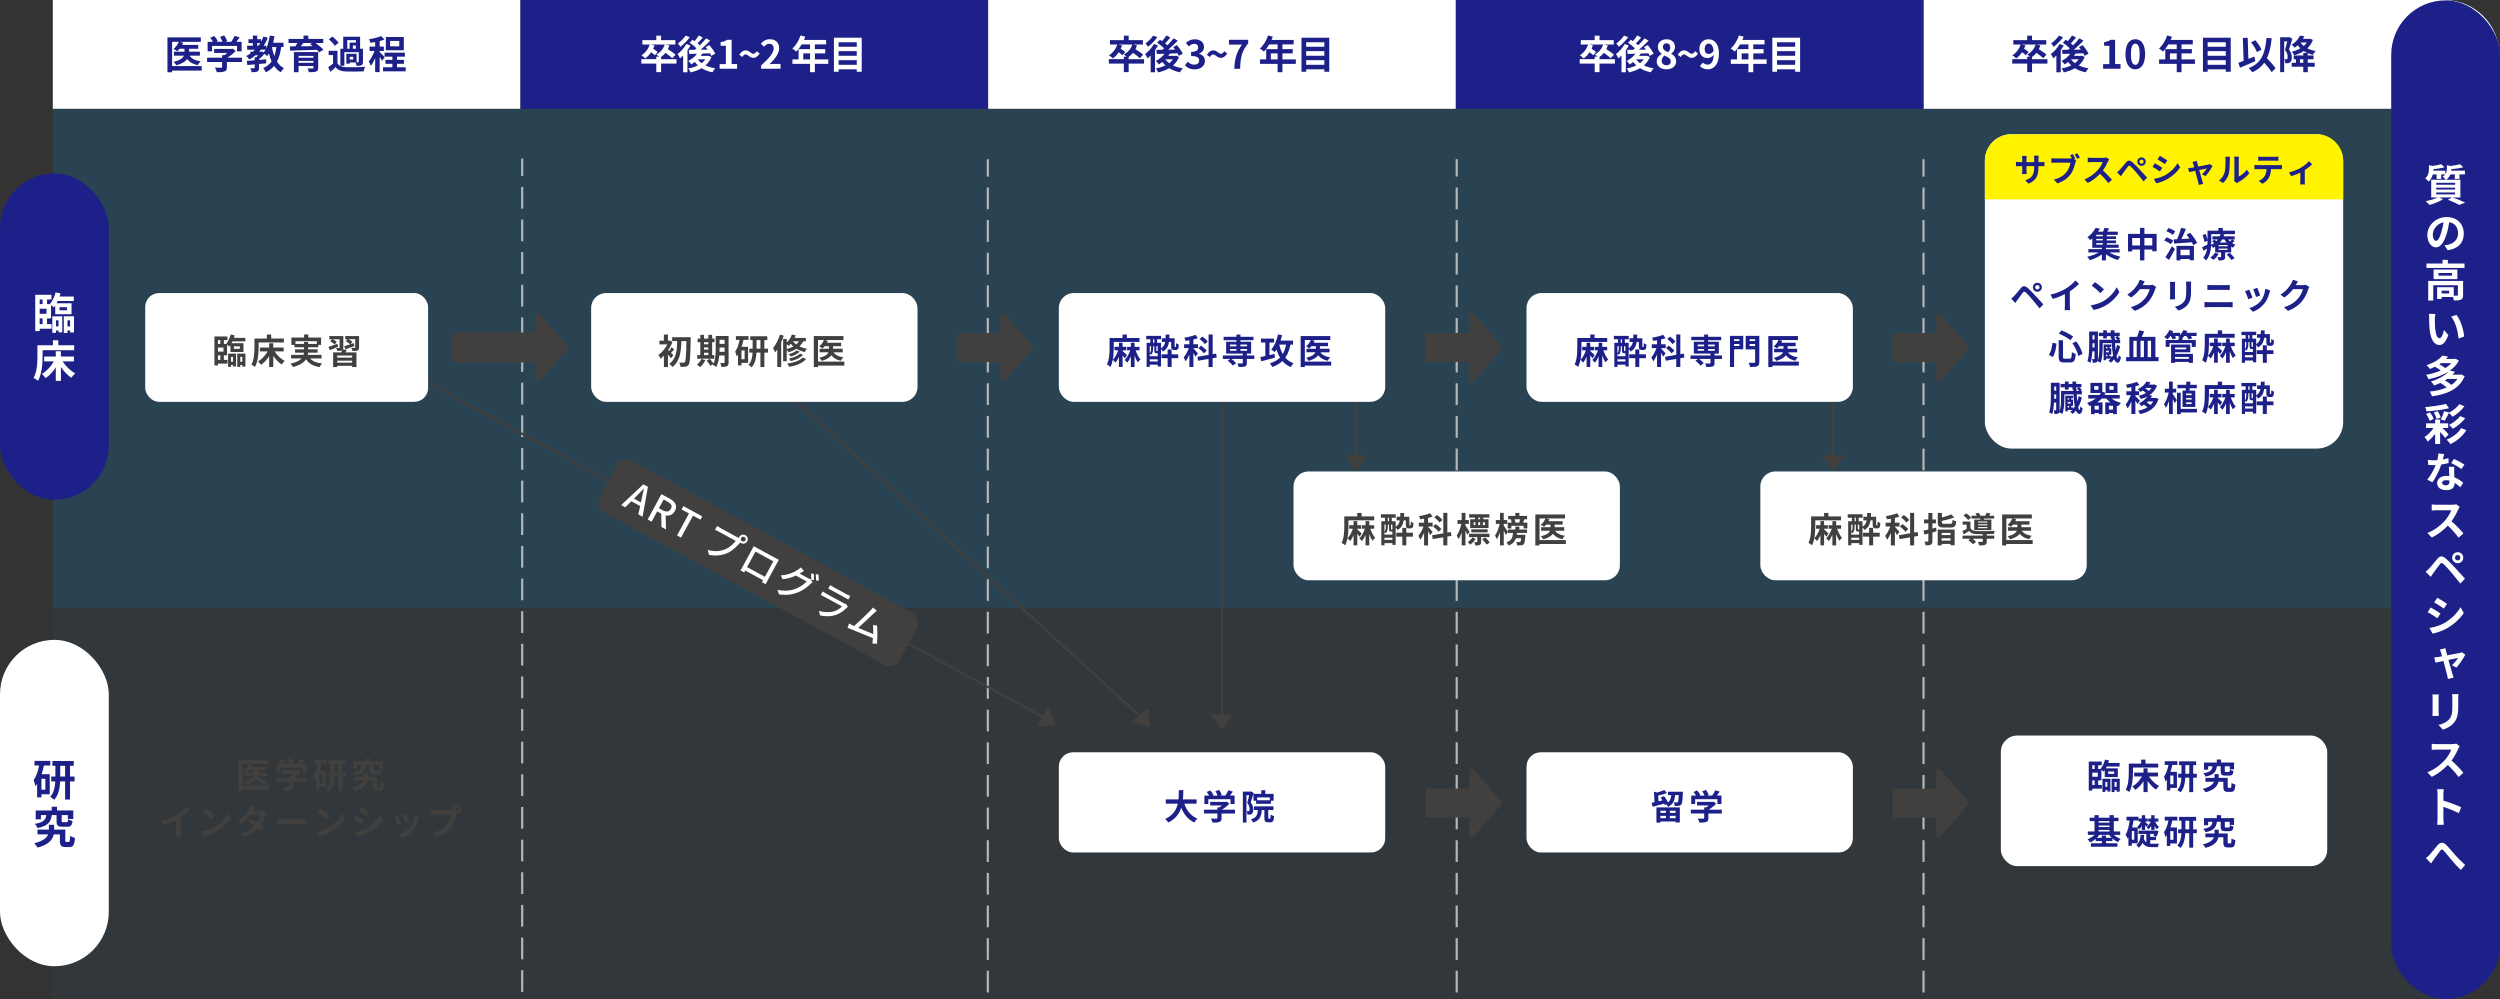 <?xml version="1.0" encoding="UTF-8"?><svg id="_レイヤー_2" xmlns="http://www.w3.org/2000/svg" viewBox="0 0 1149 459.17"><rect x="0" y="0" width="1149" height="459.17" fill="#333333" stroke="none"/><defs><style>.cls-1{opacity:.05;}.cls-1,.cls-2{fill:#0086d1;}.cls-3,.cls-4,.cls-5,.cls-6,.cls-7{stroke:#42403e;stroke-linecap:round;stroke-linejoin:round;}.cls-3,.cls-8{fill:none;}.cls-4{stroke-width:1.22px;}.cls-4,.cls-9,.cls-5,.cls-6,.cls-7{fill:#42403e;}.cls-10{fill:#fff300;}.cls-11{fill:#fff;}.cls-12{fill:#1d2088;}.cls-2{opacity:.2;}.cls-5{stroke-width:1.65px;}.cls-6{stroke-width:2.23px;}.cls-7{stroke-width:.86px;}.cls-8{stroke:#b5b6b7;stroke-dasharray:0 0 10 5;stroke-miterlimit:10;}</style></defs><g id="_変更箇所"><rect class="cls-2" x="24.27" y="50" width="1124.73" height="229.39"/><path class="cls-1" d="m1123.73,458.78H24.27s0-179.39,0-179.39h1124.73s0,154.12,0,154.12c0,13.95-11.31,25.27-25.27,25.27Z"/><path class="cls-9" d="m123.65,362.87h-12.1v.67h-1.91v-14.23h13.64v1.82h-8.66l1.46.37c-.11.3-.26.59-.42.88h6.55v1.58h-3.71v1.18h4.42v1.63h-4.21c.85,1.25,2.37,2.02,4.5,2.3-.42.38-.91,1.09-1.14,1.58-1.99-.4-3.38-1.23-4.35-2.5-.74.99-2.08,1.89-4.39,2.55-.24-.38-.78-1.04-1.17-1.39,2.72-.64,3.81-1.58,4.23-2.55h-4.08v-1.63h4.31v-1.18h-1.98c-.3.38-.62.72-.94,1.01-.37-.27-1.15-.72-1.58-.93.94-.7,1.76-1.81,2.18-2.91h-2.72v9.92h12.1v1.81Z"/><path class="cls-9" d="m141.06,359.35h-6.16v2.13c0,.99-.21,1.49-.99,1.76-.75.27-1.75.3-3.11.3-.13-.54-.5-1.34-.78-1.86,1.02.05,2.21.05,2.53.03.34,0,.42-.06.42-.29v-2.08h-6.15v-1.76h6.15v-1.04h.91c.42-.26.85-.56,1.23-.88h-5.43v-1.65h7.19l.42-.1,1.2.93c-.9.98-2.15,1.98-3.44,2.74h6.02v1.76Zm-12.25-4.35h-1.79v-3.89h2.18c-.29-.53-.72-1.15-1.1-1.65l1.62-.72c.56.62,1.2,1.47,1.46,2.1l-.58.27h2.51c-.22-.62-.62-1.39-1.01-2l1.68-.61c.51.69,1.04,1.66,1.25,2.3l-.77.3h2.42c.53-.75,1.07-1.68,1.38-2.43l2.06.62c-.43.62-.9,1.25-1.34,1.81h2.13v3.89h-1.87v-2.21h-10.21v2.21Z"/><path class="cls-9" d="m147.71,351.06c-.21,1.07-.5,2.16-.85,3.19h2.99v7.36h-3.06v1.17h-1.58v-4.98c-.21.3-.43.61-.66.88-.06-.51-.38-1.73-.64-2.27.98-1.31,1.63-3.25,2.03-5.35h-1.7v-1.73h5.81v1.73h-2.35Zm.53,4.87h-1.44v4h1.44v-4Zm10.76.96h-1.68v6.66h-1.81v-6.66h-1.83c-.1,2.35-.56,5.03-2.21,6.77-.32-.34-1.01-.86-1.44-1.1,1.38-1.49,1.78-3.71,1.87-5.67h-1.49v-1.79h1.52v-3.95h-1.1v-1.76h7.84v1.76h-1.36v3.95h1.68v1.79Zm-3.49-1.79v-3.95h-1.79v3.95h1.79Z"/><path class="cls-9" d="m174.46,361.54c.34,0,.4-.27.46-2.27.38.34,1.28.66,1.79.8-.18,2.64-.67,3.35-2.05,3.35h-1.44c-1.57,0-2.05-.54-2.05-2.42v-2.24h-2.26c-.4,1.86-1.76,3.78-5.92,4.85-.27-.48-.86-1.15-1.26-1.57,3.33-.83,4.64-2.06,5.14-3.28h-3.94v-1.76h4.19v-1.76h1.92v1.76h4.13v3.99c0,.5.06.56.4.56h.88Zm-6.26-9.89c-.35,2.46-1.26,3.99-5.25,4.77-.16-.48-.62-1.18-.98-1.54,3.31-.54,3.97-1.54,4.21-3.23h-1.99v1.57h-1.92v-3.27h5.89v-1.38h1.95v1.38h5.99v3.12h-2v-1.42h-2.26v2.14c0,.43.06.48.54.48h1.28c.38,0,.46-.14.53-1.09.35.26,1.14.54,1.65.66-.21,1.66-.7,2.11-1.97,2.11h-1.79c-1.75,0-2.13-.53-2.13-2.13v-2.18h-1.76Z"/><path class="cls-9" d="m83.04,382.28c0,.7.03,1.7.14,2.1h-2.53c.06-.38.11-1.39.11-2.1v-5.25c-1.65.83-3.65,1.66-5.51,2.18l-1.15-1.95c2.8-.61,5.49-1.79,7.28-2.9,1.62-1.01,3.28-2.43,4.18-3.62l1.71,1.55c-1.22,1.22-2.66,2.42-4.24,3.44v6.55Z"/><path class="cls-9" d="m98.7,380.07c2.72-1.62,4.82-4.07,5.83-6.23l1.25,2.26c-1.22,2.16-3.35,4.37-5.92,5.92-1.62.98-3.68,1.87-5.94,2.26l-1.34-2.11c2.5-.35,4.58-1.17,6.13-2.1Zm0-5.19l-1.63,1.68c-.83-.9-2.83-2.64-4-3.46l1.5-1.6c1.12.75,3.2,2.42,4.13,3.38Z"/><path class="cls-9" d="m122.71,373.46c-.18.3-.38.74-.53,1.14-.42,1.23-1.15,2.85-2.21,4.39.59.37,1.14.74,1.54,1.02l-1.46,1.87c-.38-.34-.9-.72-1.49-1.14-1.42,1.55-3.31,2.99-5.91,3.99l-1.86-1.62c2.83-.86,4.64-2.22,5.97-3.59-1.09-.7-2.18-1.36-2.99-1.82l1.36-1.52c.85.43,1.94,1.04,3.01,1.68.78-1.14,1.42-2.45,1.66-3.41h-4.59c-1.12,1.49-2.61,3.03-4.23,4.13l-1.73-1.33c2.82-1.73,4.31-3.92,5.11-5.31.24-.38.58-1.12.72-1.68l2.32.72c-.38.56-.8,1.3-.99,1.63l-.02.02h3.28c.5,0,1.04-.06,1.39-.18l1.63,1.01Z"/><path class="cls-9" d="m127.39,376.26c.58.05,1.75.1,2.58.1h8.6c.74,0,1.46-.06,1.87-.1v2.51c-.38-.02-1.2-.08-1.87-.08h-8.6c-.91,0-1.99.03-2.58.08v-2.51Z"/><path class="cls-9" d="m151.5,380.07c2.72-1.62,4.82-4.07,5.83-6.23l1.25,2.26c-1.22,2.16-3.35,4.37-5.92,5.92-1.62.98-3.68,1.87-5.94,2.26l-1.34-2.11c2.5-.35,4.58-1.17,6.13-2.1Zm0-5.19l-1.63,1.68c-.83-.9-2.83-2.64-4-3.46l1.5-1.6c1.12.75,3.2,2.42,4.13,3.38Z"/><path class="cls-9" d="m167.25,376.9l-1.17,1.79c-.91-.62-2.56-1.71-3.65-2.27l1.17-1.78c1.07.58,2.83,1.68,3.65,2.26Zm1.3,3.67c2.72-1.52,4.95-3.71,6.23-6l1.23,2.18c-1.49,2.21-3.75,4.24-6.37,5.75-1.63.93-3.92,1.73-5.35,1.98l-1.2-2.11c1.79-.3,3.71-.85,5.46-1.79Zm1.17-7.28l-1.2,1.78c-.9-.62-2.56-1.71-3.62-2.3l1.17-1.76c1.06.59,2.82,1.71,3.65,2.29Z"/><path class="cls-9" d="m184.57,378.65l-1.95.74c-.27-.86-1.07-2.99-1.46-3.7l1.92-.69c.4.82,1.17,2.75,1.49,3.65Zm8.13-3.33c-.19.51-.29.85-.38,1.17-.42,1.62-1.09,3.28-2.18,4.69-1.49,1.92-3.49,3.27-5.36,3.97l-1.68-1.71c1.76-.46,3.99-1.68,5.31-3.35,1.09-1.36,1.86-3.49,2.03-5.49l2.26.72Zm-4.59,2.34l-1.92.67c-.19-.78-.9-2.72-1.3-3.55l1.9-.62c.3.69,1.09,2.77,1.31,3.51Z"/><path class="cls-9" d="m207.3,372.31c.22,0,.56-.02.91-.06-.02-.1-.03-.19-.03-.3,0-1.06.87-1.92,1.92-1.92s1.91.86,1.91,1.92-.86,1.9-1.91,1.9c-.06,0-.14,0-.21-.02l-.13.48c-.37,1.57-1.06,4.05-2.4,5.83-1.44,1.92-3.57,3.51-6.43,4.42l-1.75-1.9c3.19-.75,4.98-2.13,6.27-3.76,1.06-1.33,1.67-3.14,1.89-4.51h-7.46c-.74,0-1.49.03-1.9.06v-2.26c.46.06,1.38.13,1.9.13h7.41Zm3.71-.37c0-.51-.42-.93-.91-.93s-.93.42-.93.93.42.91.93.91.91-.42.91-.91Z"/><line class="cls-8" x1="240" y1="455.89" x2="240" y2="72.89"/><line class="cls-8" x1="454" y1="456.17" x2="454" y2="73.17"/><line class="cls-8" x1="669.5" y1="456.17" x2="669.5" y2="73.17"/><line class="cls-8" x1="884.05" y1="456.17" x2="884.05" y2="73.17"/><rect class="cls-5" x="208.5" y="153.66" width="39.81" height="12.07"/><polygon class="cls-6" points="247.06 144.98 247.06 174.41 259.77 159.69 247.06 144.98"/><rect class="cls-11" x="594.5" y="216.69" width="150" height="50" rx="6.85" ry="6.85"/><path class="cls-9" d="m624.87,246.71c-.24-.37-.64-.88-1.06-1.38v5.31h-1.7v-4.69c-.45,1.09-.99,2.03-1.62,2.71-.26-.38-.8-.99-1.2-1.3-.22,1.2-.56,2.35-1.06,3.28-.35-.35-1.18-.94-1.62-1.15,1.14-2.22,1.22-5.46,1.22-7.73v-4.42h5.97v-1.6h1.99v1.6h5.79v1.81h-11.83v2.61c0,1.57-.08,3.65-.45,5.6,1.03-.94,1.94-2.66,2.47-4.35h-1.67v-1.62h2v-1.9h1.7v1.9h1.71v1.62h-1.71v.3c.58.51,1.7,1.58,2,1.87l-.95,1.52Zm4.93-3.71c.54,1.6,1.41,3.27,2.24,4.24-.4.29-.96.88-1.25,1.3-.53-.78-1.04-1.92-1.47-3.15v5.27h-1.71v-4.87c-.48,1.15-1.06,2.18-1.68,2.9-.27-.37-.82-.94-1.17-1.25,1.02-.96,1.97-2.72,2.58-4.43h-1.47v-1.6h1.75v-1.9h1.71v1.9h2.26v1.6h-1.78Z"/><path class="cls-9" d="m648.07,241.49c.08,0,.14-.02.18-.06.05-.03.08-.14.11-.37.02-.24.03-.72.05-1.38.27.27.82.54,1.22.67-.03.66-.08,1.41-.19,1.7-.1.29-.26.5-.48.62-.21.13-.51.19-.78.19h-.71c-.35,0-.77-.11-1.01-.38-.24-.24-.34-.56-.34-1.55v-1.78h-.99c-.32,2.02-1.06,3.46-2.83,4.42-.16-.35-.51-.83-.85-1.18v8.04h-1.51v-.82h-3.65v1.04h-1.44v-11.09h1.71v-1.62h-1.9v-1.57h6.82v1.57h-1.81v1.62h1.78v2.5c1.15-.67,1.66-1.6,1.92-2.9h-1.52v-1.68h1.7c.03-.53.03-1.09.05-1.71h1.76c-.02.61-.03,1.17-.06,1.71h2.43v3.44c0,.29.02.45.05.5.02.06.06.08.13.08h.18Zm-10.24.75c0,.9-.14,2.03-.91,2.83-.13-.16-.42-.4-.62-.54v1.17h3.65v-1.38h-.59c-.75,0-.96-.22-.96-1.17v-2.03h-.56v1.12Zm-1.54-1.12v3.2c.54-.66.61-1.42.61-2.1v-1.1h-.61Zm3.65,7.01v-.99h-3.65v.99h3.65Zm-2.11-8.58h.58v-1.62h-.58v1.62Zm2.11,1.57h-.62v2c0,.22.03.24.14.24h.27c.13,0,.18-.02.21-.03v-2.21Zm6.4,3.73h3.04v1.79h-3.04v4h-1.84v-4h-2.79v-1.79h2.79v-2.24h1.84v2.24Z"/><path class="cls-9" d="m657.3,245.94c-.19-.45-.58-1.12-.96-1.76v6.5h-1.84v-5.76c-.53,1.23-1.12,2.37-1.75,3.17-.18-.54-.59-1.33-.88-1.81.9-1.02,1.79-2.74,2.37-4.29h-2.16v-1.78h2.42v-1.81c-.62.1-1.22.19-1.81.26-.06-.43-.3-1.06-.51-1.47,1.83-.27,3.83-.77,5.15-1.31l1.07,1.55c-.62.24-1.33.43-2.06.59v2.19h2.11v1.78h-2.11v.13c.46.45,1.78,1.95,2.08,2.32l-1.12,1.5Zm7.89.69v4.03h-1.87v-3.7l-4.83.83-.3-1.81,5.14-.88v-9.38h1.87v9.06l1.59-.27.3,1.78-1.89.34Zm-4.02-2.23c-.5-.7-1.62-1.73-2.54-2.45l1.22-1.09c.91.64,2.1,1.63,2.62,2.32l-1.3,1.22Zm.42-4.23c-.45-.69-1.49-1.71-2.38-2.4l1.25-1.09c.87.66,1.99,1.6,2.47,2.31l-1.33,1.18Z"/><path class="cls-9" d="m674.43,245.81c-.21-.5-.56-1.25-.91-1.97v6.82h-1.73v-5.99c-.42,1.23-.91,2.35-1.46,3.15-.18-.53-.56-1.25-.83-1.68.9-1.25,1.74-3.47,2.14-5.36h-1.78v-1.76h1.92v-3.3h1.73v3.3h1.58v1.76h-1.58v.75c.45.62,1.63,2.46,1.89,2.91l-.98,1.36Zm3.79,1.94c-.66.98-1.62,1.95-2.5,2.56-.27-.35-.78-.85-1.17-1.15.83-.54,1.71-1.44,2.21-2.23l1.46.82Zm2.51-.93v2.18c0,.75-.13,1.17-.64,1.44-.5.24-1.13.26-2.03.26-.06-.48-.29-1.09-.5-1.54.51.03,1.02.03,1.17.02.19-.02.24-.05.24-.19v-2.16h-3.81v-1.54h9.41v1.54h-3.84Zm-2.82-8.93h-2.67v-1.52h9.29v1.52h-2.79v.75h2.38v4.07h-8.42v-4.07h2.21v-.75Zm-1.71,6.77v-1.38h7.51v1.38h-7.51Zm1.06-3.33h.83v-1.31h-.83v1.31Zm2.13-1.31v1.31h.88v-1.31h-.88Zm.88-2.13h-.87v.75h.87v-.75Zm2.3,9.08c.75.7,1.68,1.66,2.11,2.35l-1.42.99c-.4-.66-1.3-1.71-2.05-2.45l1.36-.9Zm-.08-6.95h-.95v1.31h.95v-1.31Z"/><path class="cls-9" d="m692.07,245.84c-.21-.51-.58-1.28-.94-2v6.82h-1.73v-5.99c-.42,1.23-.91,2.35-1.46,3.15-.18-.53-.56-1.25-.83-1.68.9-1.25,1.74-3.47,2.14-5.36h-1.78v-1.76h1.92v-3.3h1.73v3.3h1.6v1.76h-1.6v.78c.45.61,1.66,2.46,1.94,2.91l-.99,1.36Zm6.23-2.48h3.52v1.57h-4.61c-.03.3-.06.59-.1.88h3.97s-.02.43-.05.66c-.16,2.21-.34,3.23-.74,3.63-.3.35-.67.48-1.12.53-.42.05-1.11.06-1.86.03-.02-.5-.22-1.15-.46-1.58.59.05,1.15.06,1.41.06.24,0,.37-.02.5-.14.16-.16.29-.64.38-1.65h-2.39c-.5,1.47-1.44,2.61-3.34,3.38-.19-.45-.69-1.09-1.06-1.44,2.34-.85,2.87-2.29,3.04-4.35h-2.3v-1.57h3.35v-1.33h1.86v1.33Zm3.67-3.17v2.66h-1.73v-1.18h-5.63v1.22h-1.66v-2.69h1.84c-.08-.45-.24-1.02-.38-1.46l.48-.1h-1.74v-1.52h3.31v-1.39h1.86v1.39h3.52v1.52h-1.25c-.22.56-.42,1.1-.61,1.55h2Zm-5.88-1.55c.19.5.37,1.12.43,1.5l-.21.05h1.94c.16-.45.32-1.04.42-1.55h-2.58Z"/><path class="cls-9" d="m719.64,250.02h-12.1v.67h-1.9v-14.23h13.64v1.83h-8.66l1.46.37c-.11.3-.26.59-.42.88h6.55v1.58h-3.71v1.18h4.42v1.63h-4.21c.85,1.25,2.37,2.02,4.5,2.31-.42.38-.91,1.09-1.13,1.58-1.99-.4-3.38-1.23-4.36-2.5-.74.99-2.08,1.89-4.38,2.55-.24-.38-.79-1.04-1.17-1.39,2.72-.64,3.81-1.58,4.22-2.55h-4.08v-1.63h4.31v-1.18h-1.98c-.3.38-.62.72-.95,1.01-.37-.27-1.15-.72-1.58-.93.94-.7,1.76-1.81,2.18-2.91h-2.72v9.92h12.1v1.81Z"/><rect class="cls-11" x="809.05" y="216.69" width="150" height="50" rx="6.85" ry="6.85"/><path class="cls-9" d="m839.42,246.71c-.24-.37-.64-.88-1.06-1.38v5.31h-1.7v-4.69c-.45,1.09-.99,2.03-1.62,2.71-.26-.38-.8-.99-1.2-1.3-.22,1.2-.56,2.35-1.06,3.28-.35-.35-1.18-.94-1.62-1.15,1.14-2.22,1.22-5.46,1.22-7.73v-4.42h5.97v-1.6h1.99v1.6h5.79v1.81h-11.83v2.61c0,1.57-.08,3.65-.45,5.6,1.02-.94,1.94-2.66,2.47-4.35h-1.67v-1.62h2v-1.9h1.7v1.9h1.71v1.62h-1.71v.3c.58.51,1.7,1.58,2,1.87l-.94,1.52Zm4.93-3.71c.54,1.6,1.41,3.27,2.24,4.24-.4.29-.96.88-1.25,1.3-.53-.78-1.04-1.92-1.47-3.15v5.27h-1.71v-4.87c-.48,1.15-1.06,2.18-1.68,2.9-.27-.37-.82-.94-1.17-1.25,1.02-.96,1.97-2.72,2.58-4.43h-1.47v-1.6h1.75v-1.9h1.71v1.9h2.26v1.6h-1.78Z"/><path class="cls-9" d="m862.62,241.49c.08,0,.14-.02.18-.06.05-.03.08-.14.11-.37.02-.24.03-.72.05-1.38.27.27.82.54,1.22.67-.03.66-.08,1.41-.19,1.7-.1.29-.26.5-.48.62-.21.13-.51.19-.78.19h-.7c-.35,0-.77-.11-1.01-.38-.24-.24-.34-.56-.34-1.55v-1.78h-.99c-.32,2.02-1.06,3.46-2.83,4.42-.16-.35-.51-.83-.85-1.18v8.04h-1.5v-.82h-3.65v1.04h-1.44v-11.09h1.71v-1.62h-1.91v-1.57h6.82v1.57h-1.81v1.62h1.78v2.5c1.15-.67,1.67-1.6,1.92-2.9h-1.52v-1.68h1.7c.03-.53.03-1.09.05-1.71h1.76c-.02.61-.03,1.17-.06,1.71h2.43v3.44c0,.29.02.45.05.5.02.06.06.08.13.08h.18Zm-10.24.75c0,.9-.14,2.03-.91,2.83-.13-.16-.42-.4-.62-.54v1.17h3.65v-1.38h-.59c-.75,0-.96-.22-.96-1.17v-2.03h-.56v1.12Zm-1.54-1.12v3.2c.54-.66.61-1.42.61-2.1v-1.1h-.61Zm3.65,7.01v-.99h-3.65v.99h3.65Zm-2.11-8.58h.58v-1.62h-.58v1.62Zm2.11,1.57h-.62v2c0,.22.03.24.14.24h.27c.13,0,.18-.02.21-.03v-2.21Zm6.4,3.73h3.04v1.79h-3.04v4h-1.84v-4h-2.79v-1.79h2.79v-2.24h1.84v2.24Z"/><path class="cls-9" d="m871.85,245.94c-.19-.45-.58-1.12-.96-1.76v6.5h-1.84v-5.76c-.53,1.23-1.12,2.37-1.75,3.17-.18-.54-.59-1.33-.88-1.81.9-1.02,1.79-2.74,2.37-4.29h-2.16v-1.78h2.42v-1.81c-.62.1-1.22.19-1.81.26-.06-.43-.3-1.06-.51-1.47,1.83-.27,3.83-.77,5.15-1.31l1.07,1.55c-.62.24-1.33.43-2.06.59v2.19h2.11v1.78h-2.11v.13c.46.45,1.78,1.95,2.08,2.32l-1.12,1.5Zm7.89.69v4.03h-1.87v-3.7l-4.83.83-.3-1.81,5.14-.88v-9.38h1.87v9.06l1.58-.27.3,1.78-1.89.34Zm-4.02-2.23c-.5-.7-1.62-1.73-2.54-2.45l1.22-1.09c.91.64,2.1,1.63,2.62,2.32l-1.3,1.22Zm.42-4.23c-.45-.69-1.49-1.71-2.38-2.4l1.25-1.09c.86.66,1.99,1.6,2.47,2.31l-1.33,1.18Z"/><path class="cls-9" d="m890.03,244.19c-.62.18-1.25.35-1.89.53v3.89c0,.94-.16,1.39-.7,1.7-.53.29-1.3.34-2.42.34-.05-.48-.3-1.25-.53-1.74.62.03,1.26.03,1.47.03.22-.02.3-.08.3-.3v-3.41l-1.78.45-.45-1.81c.64-.14,1.41-.32,2.23-.51v-2.85h-1.99v-1.76h1.99v-2.99h1.87v2.99h1.63v1.76h-1.63v2.4c.56-.14,1.12-.29,1.67-.43l.22,1.73Zm.54-.82h7.78v7.23h-1.89v-.62h-4.08v.69h-1.81v-7.3Zm5.79-2.62c.8,0,.93-.26,1.04-1.84.4.29,1.2.59,1.73.69-.24,2.26-.8,2.86-2.62,2.86h-3.11c-2.22,0-2.8-.54-2.8-2.38v-4.34h1.9v2.1c1.6-.4,3.2-.91,4.26-1.41l1.41,1.38c-1.63.66-3.76,1.2-5.67,1.58v.67c0,.61.16.69,1.07.69h2.79Zm-3.99,4.19v.98h4.08v-.98h-4.08Zm4.08,3.52v-1.06h-4.08v1.06h4.08Z"/><path class="cls-9" d="m913.12,246.15h3.43v1.44h-3.43v1.28c0,.85-.18,1.3-.82,1.55-.64.24-1.49.26-2.67.26-.08-.51-.35-1.17-.59-1.65.78.05,1.66.05,1.9.03.26,0,.34-.06.34-.24v-1.23h-4.75c.64.45,1.3.99,1.66,1.41l-1.38,1.17c-.42-.53-1.38-1.34-2.13-1.87l.85-.7h-3.54v-1.44h9.28v-.67c-1.07,0-2.07-.02-2.8-.03-1.62-.06-2.71-.42-3.47-1.42-.77.53-1.55,1.02-2.45,1.57l-.64-1.5c.59-.29,1.3-.64,1.97-1.02v-1.94h-1.84v-1.44h3.57v3.1c.53.88,1.49,1.23,2.85,1.28,1.94.08,6.11.03,8.32-.13-.16.35-.38,1.04-.46,1.46-.85.03-2,.06-3.2.08v.67Zm-8.53-7.14c-.42-.59-1.36-1.47-2.16-2.06l1.23-1.04c.8.54,1.78,1.36,2.22,1.97l-1.3,1.14Zm5.52-.19c.03-.16.08-.32.11-.5h-4.13v-1.28h2.38c-.14-.35-.35-.74-.54-1.04l1.55-.29c.27.38.58.91.74,1.33h2.19c.26-.43.53-.96.69-1.34l1.78.27c-.24.4-.48.77-.7,1.07h2.35v1.28h-4.56l-.21.5h3.47v4.79h-7.88v-4.79h2.75Zm3.28.85h-4.27v.48h4.27v-.48Zm0,1.28h-4.27v.5h4.27v-.5Zm0,1.3h-4.27v.51h4.27v-.51Z"/><path class="cls-9" d="m934.19,250.02h-12.1v.67h-1.91v-14.23h13.64v1.83h-8.66l1.46.37c-.11.3-.26.59-.42.88h6.55v1.58h-3.71v1.18h4.42v1.63h-4.21c.85,1.25,2.37,2.02,4.5,2.31-.42.38-.91,1.09-1.14,1.58-1.99-.4-3.38-1.23-4.35-2.5-.74.99-2.08,1.89-4.39,2.55-.24-.38-.78-1.04-1.17-1.39,2.72-.64,3.81-1.58,4.23-2.55h-4.08v-1.63h4.31v-1.18h-1.98c-.3.38-.62.72-.94,1.01-.37-.27-1.15-.72-1.58-.93.94-.7,1.76-1.81,2.18-2.91h-2.72v9.92h12.1v1.81Z"/><rect class="cls-11" x="24.27" width="214.95" height="50" transform="translate(263.49 50) rotate(180)"/><rect class="cls-12" x="239.22" width="214.95" height="50" transform="translate(693.38 50) rotate(180)"/><rect class="cls-11" x="454.16" width="214.95" height="50" transform="translate(1123.27 50) rotate(180)"/><path class="cls-11" d="m884,0h264.72v50h-239.45c-13.94,0-25.27-11.32-25.27-25.27V0h0Z" transform="translate(2032.72 50) rotate(180)"/><rect class="cls-12" x="669.11" width="214.95" height="50" transform="translate(1553.16 50) rotate(180)"/><rect class="cls-12" x="0" y="79.69" width="50" height="150" rx="25" ry="25"/><path class="cls-11" d="m21.62,148.97h2.1v2.12h-5.48v1.06h-2.04v-16.66h7.46v2.14h-2.04v2.16h1.44l-.1-.08c1.12-1.32,2.08-3.34,2.6-5.36l2.28.54c-.14.46-.28.94-.46,1.4h6.54v2.06h-7.4c-.18.36-.36.7-.54,1.04h6.9v5.02h-7.5v-4c-.22.32-.44.64-.66.92-.28-.3-.8-.8-1.26-1.2v6.2h-1.84v2.64Zm-3.38-11.34v2.16h1.34v-2.16h-1.34Zm0,4.26v2.34h3.16v-2.34h-3.16Zm0,7.08h1.34v-2.64h-1.34v2.64Zm5.8-3.6h4.58v7.36h-1.74v-.84h-1.14v1.08h-1.7v-7.6Zm1.7,1.86v2.78h1.14v-2.78h-1.14Zm1.62-4.64h3.44v-1.4h-3.44v1.4Zm6.64,2.78v7.44h-1.78v-.92h-1.2v1.14h-1.7v-7.66h4.68Zm-1.78,4.64v-2.78h-1.2v2.78h1.2Z"/><path class="cls-11" d="m19.58,163.73c0,3.22-.3,8.16-2.1,11.28-.44-.4-1.5-1.08-2.06-1.34,1.64-2.86,1.78-7.06,1.78-9.94v-5.04h7.12v-2.3h2.48v2.3h7.28v2.26h-14.5v2.78Zm9.2,2.38c1.4,2.18,3.6,4.3,5.78,5.48-.58.48-1.36,1.38-1.76,2.04-1.72-1.16-3.42-2.94-4.8-4.92v6.34h-2.36v-6.22c-1.3,2.04-2.92,3.8-4.7,4.96-.38-.58-1.16-1.5-1.7-1.94,2.18-1.22,4.22-3.44,5.48-5.74h-4.42v-2.24h5.34v-2.44h2.36v2.44h5.98v2.24h-5.2Z"/><rect class="cls-12" x="1099" y=".17" width="50" height="459" rx="25" ry="25"/><rect class="cls-11" x="0" y="294.08" width="50" height="150" rx="25" ry="25"/><path class="cls-12" d="m20.18,351.85c-.26,1.34-.62,2.7-1.06,3.98h3.74v9.2h-3.82v1.46h-1.98v-6.22c-.26.38-.54.76-.82,1.1-.08-.64-.48-2.16-.8-2.84,1.22-1.64,2.04-4.06,2.54-6.68h-2.12v-2.16h7.26v2.16h-2.94Zm.66,6.08h-1.8v5h1.8v-5Zm13.44,1.2h-2.1v8.32h-2.26v-8.32h-2.28c-.12,2.94-.7,6.28-2.76,8.46-.4-.42-1.26-1.08-1.8-1.38,1.72-1.86,2.22-4.64,2.34-7.08h-1.86v-2.24h1.9v-4.94h-1.38v-2.2h9.8v2.2h-1.7v4.94h2.1v2.24Zm-4.36-2.24v-4.94h-2.24v4.94h2.24Z"/><path class="cls-12" d="m31.62,386.96c.42,0,.5-.34.58-2.84.48.42,1.6.82,2.24,1-.22,3.3-.84,4.18-2.56,4.18h-1.8c-1.96,0-2.56-.68-2.56-3.02v-2.8h-2.82c-.5,2.32-2.2,4.72-7.4,6.06-.34-.6-1.08-1.44-1.58-1.96,4.16-1.04,5.8-2.58,6.42-4.1h-4.92v-2.2h5.24v-2.2h2.4v2.2h5.16v4.98c0,.62.08.7.5.7h1.1Zm-7.82-12.36c-.44,3.08-1.58,4.98-6.56,5.96-.2-.6-.78-1.48-1.22-1.92,4.14-.68,4.96-1.92,5.26-4.04h-2.48v1.96h-2.4v-4.08h7.36v-1.72h2.44v1.72h7.48v3.9h-2.5v-1.78h-2.82v2.68c0,.54.08.6.68.6h1.6c.48,0,.58-.18.66-1.36.44.32,1.42.68,2.06.82-.26,2.08-.88,2.64-2.46,2.64h-2.24c-2.18,0-2.66-.66-2.66-2.66v-2.72h-2.2Z"/><path class="cls-12" d="m92.71,32.44h-13.61v.76h-2.14v-16.01h15.34v2.05h-9.74l1.64.41c-.13.34-.29.67-.47.99h7.36v1.78h-4.18v1.33h4.97v1.84h-4.74c.95,1.4,2.67,2.27,5.06,2.59-.47.43-1.03,1.22-1.28,1.78-2.23-.45-3.8-1.39-4.9-2.81-.83,1.12-2.34,2.12-4.93,2.86-.27-.43-.88-1.17-1.31-1.57,3.06-.72,4.29-1.78,4.75-2.86h-4.59v-1.84h4.84v-1.33h-2.23c-.34.43-.7.81-1.06,1.13-.41-.31-1.3-.81-1.78-1.04,1.06-.79,1.98-2.03,2.45-3.28h-3.06v11.16h13.61v2.03Z"/><path class="cls-12" d="m111.21,28.48h-6.93v2.39c0,1.12-.23,1.67-1.12,1.98-.85.31-1.96.34-3.49.34-.14-.61-.56-1.51-.88-2.09,1.15.05,2.48.05,2.84.04.38,0,.47-.07.47-.32v-2.34h-6.91v-1.98h6.91v-1.17h1.03c.47-.29.96-.63,1.39-.99h-6.1v-1.85h8.08l.47-.11,1.35,1.04c-1.01,1.1-2.41,2.23-3.87,3.08h6.77v1.98Zm-13.77-4.9h-2.02v-4.38h2.45c-.32-.59-.81-1.3-1.24-1.85l1.82-.81c.63.7,1.35,1.66,1.64,2.36l-.65.31h2.83c-.25-.7-.7-1.57-1.13-2.25l1.89-.68c.58.77,1.17,1.87,1.4,2.59l-.86.34h2.72c.59-.85,1.21-1.89,1.55-2.74l2.32.7c-.49.7-1.01,1.4-1.51,2.03h2.4v4.38h-2.11v-2.48h-11.49v2.48Z"/><path class="cls-12" d="m129.25,21.62c-.38,2.66-.99,4.86-1.94,6.7.81,1.28,1.85,2.32,3.19,3.01-.49.43-1.15,1.28-1.48,1.87-1.24-.74-2.23-1.71-3.04-2.9-.99,1.19-2.23,2.16-3.8,2.95-.2-.5-.83-1.49-1.22-1.94,1.69-.76,2.93-1.76,3.87-3.08-.5-1.1-.9-2.32-1.22-3.66-.27.45-.54.86-.83,1.24-.23-.27-.74-.74-1.19-1.1-.72.85-1.64,1.76-2.52,2.47v.36c1.08-.07,2.18-.18,3.26-.27v1.84c-1.08.11-2.18.2-3.26.29v1.76c0,.92-.16,1.4-.81,1.71-.65.29-1.48.31-2.59.31-.09-.56-.36-1.31-.61-1.82.68.02,1.48.02,1.69,0,.23,0,.31-.05.31-.25v-1.53c-1.24.11-2.4.22-3.39.31l-.22-1.91c1.01-.07,2.25-.16,3.6-.27v-1.4h.7c.31-.27.63-.58.94-.9h-1.28c-.88.74-1.8,1.39-2.79,1.94-.29-.41-1.01-1.24-1.44-1.64.67-.32,1.3-.7,1.89-1.1v-.86h1.15c.34-.29.67-.59.99-.9h-3.62v-1.84h2.63v-1.21h-2.03v-1.8h2.03v-1.64h2v1.64h1.75v1.22c.43-.76.81-1.58,1.13-2.43l1.98.56c-.52,1.31-1.15,2.52-1.87,3.66h1.13v1.22c.79-1.67,1.33-3.75,1.66-5.87l2.18.32c-.18,1.01-.4,2-.65,2.95h4.79v1.98h-1.06Zm-11.04-.61h.59c.29-.4.56-.79.81-1.21h-1.4v1.21Zm2.32,2.63l.63.5c.31-.38.59-.81.86-1.3h-2.14c-.25.31-.5.61-.77.9h1.04l.38-.11Zm4.45-2.02c.25,1.49.61,2.9,1.1,4.2.45-1.22.76-2.63.95-4.2h-2.05Z"/><path class="cls-12" d="m145.01,19.76c1.31.95,2.81,2.16,3.6,3.08l-1.89,1.21c-.27-.34-.65-.74-1.08-1.15-4.48.16-9.18.29-12.33.36l-.05-1.93,2.5-.04c.34-.49.67-1.03.95-1.53h-4.09v-1.87h6.88v-1.53h2.2v1.53h6.88v1.87h-3.57Zm1.21,11.42c0,1.01-.25,1.46-.99,1.73-.74.25-1.8.27-3.26.27-.11-.52-.4-1.22-.63-1.71.86.05,2.02.05,2.29.04.32,0,.41-.09.41-.34v-.83h-6.82v2.84h-2.14v-9.24h11.15v7.24Zm-9-5.51v.86h6.82v-.86h-6.82Zm6.82,3.19v-.86h-6.82v.86h6.82Zm-4.63-9.09c-.4.5-.83,1.03-1.24,1.51,1.75-.04,3.62-.05,5.51-.09-.4-.32-.79-.63-1.17-.9l.86-.52h-3.96Z"/><path class="cls-12" d="m155.12,29.09c.7,1.21,1.96,1.71,3.8,1.78,2.16.09,6.41.04,8.89-.16-.25.5-.56,1.49-.67,2.09-2.23.11-6.05.14-8.25.05-2.14-.09-3.58-.61-4.66-2-.72.7-1.46,1.39-2.38,2.16l-1.01-2.12c.7-.45,1.51-1.04,2.23-1.66v-3.93h-2.02v-1.96h4.05v5.74Zm-1.28-8.07c-.5-.88-1.69-2.12-2.7-2.99l1.64-1.22c1.01.81,2.25,2,2.83,2.86l-1.76,1.35Zm4.43,9.2h-1.85v-7.83h1.33v-5.51h7.76v5.51h1.31v6.01c0,.83-.14,1.3-.7,1.58-.54.27-1.26.29-2.25.29-.05-.47-.23-1.1-.43-1.55h-2.72v.54h-1.53v-4.52h4.7v3.87h.74c.2,0,.25-.05.25-.23v-4.38h-6.61v6.21Zm1.33-7.83h1.08v-2.81h2.9v-1.12h-3.98v3.93Zm2.74,3.73h-1.62v1.24h1.62v-1.24Zm1.24-5.2h-1.4v1.48h1.4v-1.48Z"/><path class="cls-12" d="m175.57,27.96c-.22-.47-.65-1.17-1.08-1.82v7.02h-2.07v-6.46c-.58,1.39-1.26,2.66-1.96,3.57-.2-.61-.65-1.49-.99-2.03,1.01-1.17,2-3.08,2.67-4.83h-2.29v-2h2.58v-2.09c-.76.14-1.5.27-2.2.36-.11-.49-.36-1.21-.59-1.64,1.98-.34,4.2-.86,5.58-1.49l1.42,1.64c-.65.25-1.37.49-2.14.68v2.54h1.93v2h-1.93v.52c.49.4,1.96,1.96,2.3,2.36l-1.22,1.67Zm10.88,2.95v1.87h-10.41v-1.87h4.29v-1.58h-3.15v-1.8h3.15v-1.49h-3.58v-1.84h9.33v1.84h-3.62v1.49h3.19v1.8h-3.19v1.58h4Zm-.86-7.8h-8.26v-6.09h8.26v6.09Zm-2.09-4.29h-4.2v2.48h4.2v-2.48Z"/><path class="cls-11" d="m310.92,29.23h-7.08v3.93h-2.21v-3.93h-6.88v-2.05h6.88v-1.13h1.3c-.41-.38-.94-.81-1.26-1.01,1.84-.97,3.24-2.57,3.83-4.57h-6.39l1.71.4c-.18.52-.38,1.04-.63,1.53.76.49,1.62,1.1,2.07,1.51l-1.28,1.49c-.36-.38-1.04-.92-1.71-1.4-.77,1.15-1.69,2.12-2.68,2.86-.38-.4-1.28-1.12-1.78-1.46,1.75-1.04,3.13-2.84,3.8-4.93h-3.37v-2.03h6.39v-2.05h2.21v2.05h6.55v2.03h-4.63l1.91.4c-.2.61-.45,1.19-.72,1.73,1.22.77,2.74,1.8,3.53,2.54l-1.51,1.62c-.67-.68-1.94-1.66-3.11-2.48-.61.74-1.28,1.39-2.02,1.91v1.01h7.08v2.05Z"/><path class="cls-11" d="m317.32,20.92c-.4.72-.86,1.46-1.37,2.18v10.12h-2v-7.71c-.47.5-.94.94-1.41,1.33-.2-.47-.77-1.55-1.12-2,1.51-1.13,3.08-2.88,4.02-4.63l1.87.7Zm-.31-3.8c-1.13,1.55-2.81,3.29-4.3,4.39-.27-.43-.79-1.19-1.12-1.57,1.28-.9,2.77-2.39,3.53-3.57l1.89.74Zm9.97,9.07c-.61,1.58-1.57,2.86-2.74,3.89,1.3.61,2.81,1.06,4.48,1.31-.45.45-1.01,1.28-1.28,1.84-1.91-.38-3.57-1.01-4.97-1.89-1.49.88-3.24,1.51-5.1,1.93-.2-.54-.65-1.39-1.03-1.82,1.6-.27,3.12-.74,4.43-1.4-.52-.47-1.01-.99-1.42-1.57-.54.41-1.08.79-1.62,1.12-.29-.41-.97-1.21-1.39-1.58,1.53-.77,3.01-1.96,4.02-3.33l-3.6.11-.18-1.89c.81,0,1.75,0,2.77-.02.25-.22.52-.45.77-.68-.83-.85-2.09-1.85-3.17-2.56l1.28-1.39c.31.2.65.41.99.65.7-.81,1.46-1.8,1.93-2.61l1.85.95c-.77.94-1.66,1.91-2.41,2.67.38.31.74.61,1.03.9,1.1-1.06,2.12-2.2,2.9-3.19l1.89,1.04c-1.3,1.37-2.9,2.9-4.41,4.18l3.22-.05c-.29-.41-.59-.79-.9-1.15l1.66-.92c1.04,1.17,2.23,2.79,2.74,3.94l-1.8,1.01c-.14-.34-.34-.76-.59-1.19-1.19.05-2.41.09-3.58.13-.22.36-.45.72-.7,1.06h3.26l.34-.07,1.33.59Zm-6.3,1.1c.47.65,1.08,1.22,1.78,1.75.68-.52,1.26-1.1,1.73-1.76h-3.49l-.02.02Z"/><path class="cls-11" d="m330.75,29.47h2.86v-8.43h-2.41v-1.64c1.33-.25,2.25-.59,3.1-1.12h1.96v11.18h2.5v2.14h-8.01v-2.14Z"/><path class="cls-11" d="m342.67,25.02c-.56,0-1.06.4-1.49,1.19l-1.39-1.04c.94-1.48,1.95-2.03,2.94-2.03,1.66,0,2.41,1.58,3.53,1.58.58,0,1.06-.4,1.5-1.17l1.39,1.04c-.92,1.46-1.94,2.02-2.92,2.02-1.67,0-2.41-1.58-3.55-1.58Z"/><path class="cls-11" d="m349.81,30.08c3.62-3.24,5.76-5.74,5.76-7.8,0-1.35-.74-2.16-2-2.16-.97,0-1.78.63-2.45,1.37l-1.44-1.44c1.22-1.3,2.41-2.02,4.23-2.02,2.52,0,4.2,1.62,4.2,4.1s-2,5.01-4.43,7.38c.67-.07,1.55-.14,2.16-.14h2.9v2.23h-8.93v-1.53Z"/><path class="cls-11" d="m380.67,29.34h-6.16v3.85h-2.21v-3.85h-8.1v-2.05h2.84v-4.72h5.26v-2.16h-3.85c-.74,1.28-1.6,2.43-2.45,3.28-.42-.36-1.33-1.08-1.85-1.39,1.62-1.37,3.01-3.67,3.78-6l2.18.56c-.16.5-.36.99-.59,1.48h10.17v2.07h-5.17v2.16h4.75v1.98h-4.75v2.74h6.16v2.05Zm-8.37-2.05v-2.74h-3.12v2.74h3.12Z"/><path class="cls-11" d="m396.04,17.33v15.65h-2.27v-1.12h-8.34v1.12h-2.16v-15.65h12.77Zm-10.61,2.09v2.07h8.34v-2.07h-8.34Zm0,4.09v2.12h8.34v-2.12h-8.34Zm8.34,6.27v-2.12h-8.34v2.12h8.34Z"/><path class="cls-12" d="m525.81,29.23h-7.08v3.93h-2.21v-3.93h-6.88v-2.05h6.88v-1.13h1.29c-.41-.38-.94-.81-1.26-1.01,1.84-.97,3.24-2.57,3.84-4.57h-6.39l1.71.4c-.18.52-.38,1.04-.63,1.53.76.49,1.62,1.1,2.07,1.51l-1.28,1.49c-.36-.38-1.04-.92-1.71-1.4-.77,1.15-1.69,2.12-2.68,2.86-.38-.4-1.28-1.12-1.78-1.46,1.75-1.04,3.13-2.84,3.8-4.93h-3.37v-2.03h6.39v-2.05h2.21v2.05h6.55v2.03h-4.63l1.91.4c-.2.61-.45,1.19-.72,1.73,1.22.77,2.74,1.8,3.53,2.54l-1.51,1.62c-.67-.68-1.95-1.66-3.12-2.48-.61.74-1.28,1.39-2.02,1.91v1.01h7.08v2.05Z"/><path class="cls-12" d="m532.21,20.92c-.4.72-.87,1.46-1.37,2.18v10.12h-2v-7.71c-.47.5-.94.94-1.4,1.33-.2-.47-.77-1.55-1.12-2,1.51-1.13,3.08-2.88,4.02-4.63l1.87.7Zm-.31-3.8c-1.13,1.55-2.81,3.29-4.3,4.39-.27-.43-.79-1.19-1.12-1.57,1.28-.9,2.77-2.39,3.53-3.57l1.89.74Zm9.97,9.07c-.61,1.58-1.57,2.86-2.74,3.89,1.3.61,2.81,1.06,4.48,1.31-.45.45-1.01,1.28-1.28,1.84-1.91-.38-3.56-1.01-4.97-1.89-1.49.88-3.24,1.51-5.1,1.93-.2-.54-.65-1.39-1.03-1.82,1.6-.27,3.12-.74,4.43-1.4-.52-.47-1.01-.99-1.42-1.57-.54.41-1.08.79-1.62,1.12-.29-.41-.97-1.21-1.39-1.58,1.53-.77,3.01-1.96,4.02-3.33l-3.6.11-.18-1.89c.81,0,1.75,0,2.77-.02.25-.22.52-.45.77-.68-.83-.85-2.09-1.85-3.17-2.56l1.28-1.39c.31.2.65.41.99.65.7-.81,1.46-1.8,1.93-2.61l1.85.95c-.77.94-1.66,1.91-2.41,2.67.38.31.74.61,1.03.9,1.1-1.06,2.12-2.2,2.9-3.19l1.89,1.04c-1.3,1.37-2.9,2.9-4.41,4.18l3.22-.05c-.29-.41-.59-.79-.9-1.15l1.66-.92c1.04,1.17,2.23,2.79,2.74,3.94l-1.8,1.01c-.14-.34-.34-.76-.59-1.19-1.19.05-2.41.09-3.58.13-.22.36-.45.72-.7,1.06h3.26l.34-.07,1.33.59Zm-6.3,1.1c.47.65,1.08,1.22,1.78,1.75.69-.52,1.26-1.1,1.73-1.76h-3.49l-.02.02Z"/><path class="cls-12" d="m544.63,30.01l1.24-1.67c.79.77,1.76,1.37,2.97,1.37,1.35,0,2.27-.67,2.27-1.85,0-1.31-.78-2.12-3.67-2.12v-1.91c2.45,0,3.24-.85,3.24-2.03,0-1.04-.65-1.66-1.78-1.67-.96.02-1.73.47-2.52,1.19l-1.35-1.62c1.15-1.01,2.43-1.64,4-1.64,2.58,0,4.32,1.26,4.32,3.55,0,1.44-.81,2.48-2.23,3.04v.09c1.51.41,2.66,1.53,2.66,3.28,0,2.45-2.14,3.87-4.68,3.87-2.11,0-3.53-.79-4.46-1.85Z"/><path class="cls-12" d="m557.56,25.02c-.56,0-1.06.4-1.49,1.19l-1.39-1.04c.94-1.48,1.95-2.03,2.94-2.03,1.66,0,2.41,1.58,3.53,1.58.58,0,1.06-.4,1.49-1.17l1.39,1.04c-.92,1.46-1.95,2.02-2.92,2.02-1.67,0-2.41-1.58-3.55-1.58Z"/><path class="cls-12" d="m570.82,20.5h-6v-2.21h8.86v1.6c-3.1,3.78-3.51,6.5-3.73,11.72h-2.68c.23-4.63,1.01-7.58,3.55-11.11Z"/><path class="cls-12" d="m595.56,29.34h-6.16v3.85h-2.21v-3.85h-8.1v-2.05h2.84v-4.72h5.26v-2.16h-3.85c-.74,1.28-1.6,2.43-2.45,3.28-.42-.36-1.33-1.08-1.86-1.39,1.62-1.37,3.01-3.67,3.78-6l2.18.56c-.16.5-.36.99-.59,1.48h10.17v2.07h-5.17v2.16h4.75v1.98h-4.75v2.74h6.16v2.05Zm-8.37-2.05v-2.74h-3.12v2.74h3.12Z"/><path class="cls-12" d="m610.93,17.33v15.65h-2.27v-1.12h-8.34v1.12h-2.16v-15.65h12.77Zm-10.61,2.09v2.07h8.34v-2.07h-8.34Zm0,4.09v2.12h8.34v-2.12h-8.34Zm8.34,6.27v-2.12h-8.34v2.12h8.34Z"/><path class="cls-12" d="m941,29.23h-7.08v3.93h-2.21v-3.93h-6.88v-2.05h6.88v-1.13h1.3c-.41-.38-.94-.81-1.26-1.01,1.84-.97,3.24-2.57,3.83-4.57h-6.39l1.71.4c-.18.52-.38,1.04-.63,1.53.76.49,1.62,1.1,2.07,1.51l-1.28,1.49c-.36-.38-1.04-.92-1.71-1.4-.77,1.15-1.69,2.12-2.68,2.86-.38-.4-1.28-1.12-1.78-1.46,1.75-1.04,3.13-2.84,3.8-4.93h-3.37v-2.03h6.39v-2.05h2.21v2.05h6.55v2.03h-4.63l1.91.4c-.2.61-.45,1.19-.72,1.73,1.22.77,2.74,1.8,3.53,2.54l-1.51,1.62c-.67-.68-1.94-1.66-3.11-2.48-.61.74-1.28,1.39-2.02,1.91v1.01h7.08v2.05Z"/><path class="cls-12" d="m948.48,20.92c-.4.72-.86,1.46-1.37,2.18v10.12h-2v-7.71c-.47.5-.94.94-1.41,1.33-.2-.47-.77-1.55-1.12-2,1.51-1.13,3.08-2.88,4.02-4.63l1.87.7Zm-.31-3.8c-1.13,1.55-2.81,3.29-4.3,4.39-.27-.43-.79-1.19-1.12-1.57,1.28-.9,2.77-2.39,3.53-3.57l1.89.74Zm9.97,9.07c-.61,1.58-1.57,2.86-2.74,3.89,1.3.61,2.81,1.06,4.48,1.31-.45.45-1.01,1.28-1.28,1.84-1.91-.38-3.57-1.01-4.97-1.89-1.49.88-3.24,1.51-5.1,1.93-.2-.54-.65-1.39-1.03-1.82,1.6-.27,3.12-.74,4.43-1.4-.52-.47-1.01-.99-1.42-1.57-.54.41-1.08.79-1.62,1.12-.29-.41-.97-1.21-1.39-1.58,1.53-.77,3.01-1.96,4.02-3.33l-3.6.11-.18-1.89c.81,0,1.75,0,2.77-.02.25-.22.52-.45.77-.68-.83-.85-2.09-1.85-3.17-2.56l1.28-1.39c.31.2.65.41.99.65.7-.81,1.46-1.8,1.93-2.61l1.85.95c-.77.94-1.66,1.91-2.41,2.67.38.31.74.61,1.03.9,1.1-1.06,2.12-2.2,2.9-3.19l1.89,1.04c-1.3,1.37-2.9,2.9-4.41,4.18l3.22-.05c-.29-.41-.59-.79-.9-1.15l1.66-.92c1.04,1.17,2.23,2.79,2.74,3.94l-1.8,1.01c-.14-.34-.34-.76-.59-1.19-1.19.05-2.41.09-3.58.13-.22.36-.45.72-.7,1.06h3.26l.34-.07,1.33.59Zm-6.3,1.1c.47.65,1.08,1.22,1.78,1.75.68-.52,1.26-1.1,1.73-1.76h-3.49l-.02.02Z"/><path class="cls-12" d="m966.59,29.47h2.86v-8.43h-2.41v-1.64c1.33-.25,2.25-.59,3.1-1.12h1.96v11.18h2.5v2.14h-8.01v-2.14Z"/><path class="cls-12" d="m976.87,24.89c0-4.61,1.8-6.86,4.52-6.86s4.5,2.27,4.5,6.86-1.8,6.97-4.5,6.97-4.52-2.38-4.52-6.97Zm6.52,0c0-3.73-.86-4.81-2-4.81s-2.02,1.08-2.02,4.81.86,4.9,2.02,4.9,2-1.15,2-4.9Z"/><path class="cls-12" d="m1008.79,29.34h-6.16v3.85h-2.21v-3.85h-8.1v-2.05h2.84v-4.72h5.26v-2.16h-3.85c-.74,1.28-1.6,2.43-2.45,3.28-.41-.36-1.33-1.08-1.86-1.39,1.62-1.37,3.01-3.67,3.78-6l2.18.56c-.16.5-.36.99-.59,1.48h10.17v2.07h-5.17v2.16h4.75v1.98h-4.75v2.74h6.16v2.05Zm-8.37-2.05v-2.74h-3.12v2.74h3.12Z"/><path class="cls-12" d="m1025.24,17.33v15.65h-2.27v-1.12h-8.34v1.12h-2.16v-15.65h12.77Zm-10.61,2.09v2.07h8.34v-2.07h-8.34Zm0,4.09v2.12h8.34v-2.12h-8.34Zm8.34,6.27v-2.12h-8.34v2.12h8.34Z"/><path class="cls-12" d="m1036.58,28.1c-2.38,1.06-5.04,2.2-7.08,3.04l-.72-2.29c.68-.23,1.49-.52,2.39-.88l-.36-10.52,2.23-.09.32,9.74c.9-.38,1.82-.76,2.72-1.12l.49,2.11Zm7.45,5.06c-.67-1.17-2.03-2.83-3.37-4.34-1.31,1.87-3.1,3.31-5.47,4.38-.31-.47-1.19-1.44-1.71-1.89,5.71-2.16,7.56-6.52,8.23-13.92l2.36.22c-.38,3.69-1.03,6.7-2.2,9.15,1.49,1.55,3.17,3.37,4,4.63l-1.84,1.78Zm-6.75-9.24c-.45-1.24-1.6-3.13-2.68-4.47l1.94-.97c1.17,1.31,2.3,3.08,2.84,4.32l-2.11,1.12Z"/><path class="cls-12" d="m1053.57,17.85c-.47,1.53-1.06,3.49-1.57,4.9,1.08,1.37,1.31,2.57,1.31,3.62,0,1.15-.23,1.91-.79,2.3-.29.2-.63.31-1.04.38-.31.04-.72.05-1.15.04-.02-.5-.18-1.31-.47-1.82.32.02.58.02.79.02.2-.02.36-.05.5-.16.2-.14.27-.5.27-1.01,0-.83-.23-1.94-1.24-3.15.36-1.13.74-2.7,1.03-3.93h-1.41v14.13h-1.85v-16.04h3.91l.31-.09,1.4.81Zm9.42.54c-.58,1.53-1.46,2.77-2.56,3.82,1.12.56,2.41.99,3.85,1.22-.43.4-.97,1.19-1.24,1.73-.85-.2-1.64-.43-2.38-.74v1.06h2.65v1.75h-2.65v1.64h3.19v1.8h-3.19v2.5h-2.07v-2.5h-5.33v-1.8h1.95v-1.64h-.99v-1.75h4.38v-1.17h1.84c-.58-.25-1.1-.54-1.6-.85-1.31.86-2.81,1.49-4.41,1.94-.23-.49-.72-1.26-1.08-1.67,1.4-.31,2.75-.81,3.93-1.51-.45-.43-.86-.9-1.22-1.42-.43.4-.92.77-1.44,1.13-.29-.41-.94-1.1-1.39-1.37,1.94-1.15,3.21-2.75,3.83-4.2l2.02.32c-.2.4-.4.79-.63,1.17h2.88l.36-.07,1.31.59Zm-4.39,8.84h-1.53v1.64h1.53v-1.64Zm-1.3-7.71c.4.59.9,1.13,1.5,1.62.56-.49,1.04-1.03,1.44-1.62h-2.94Z"/><path class="cls-11" d="m742.21,29.23h-7.08v3.93h-2.21v-3.93h-6.88v-2.05h6.88v-1.13h1.3c-.41-.38-.94-.81-1.26-1.01,1.84-.97,3.24-2.57,3.83-4.57h-6.39l1.71.4c-.18.52-.38,1.04-.63,1.53.76.49,1.62,1.1,2.07,1.51l-1.28,1.49c-.36-.38-1.04-.92-1.71-1.4-.77,1.15-1.69,2.12-2.68,2.86-.38-.4-1.28-1.12-1.78-1.46,1.75-1.04,3.13-2.84,3.8-4.93h-3.37v-2.03h6.39v-2.05h2.21v2.05h6.55v2.03h-4.63l1.91.4c-.2.61-.45,1.19-.72,1.73,1.22.77,2.74,1.8,3.53,2.54l-1.51,1.62c-.67-.68-1.94-1.66-3.11-2.48-.61.74-1.28,1.39-2.02,1.91v1.01h7.08v2.05Z"/><path class="cls-11" d="m748.61,20.92c-.4.72-.86,1.46-1.37,2.18v10.12h-2v-7.71c-.47.5-.94.94-1.41,1.33-.2-.47-.77-1.55-1.12-2,1.51-1.13,3.08-2.88,4.02-4.63l1.87.7Zm-.31-3.8c-1.13,1.55-2.81,3.29-4.3,4.39-.27-.43-.79-1.19-1.12-1.57,1.28-.9,2.77-2.39,3.53-3.57l1.89.74Zm9.97,9.07c-.61,1.58-1.57,2.86-2.74,3.89,1.3.61,2.81,1.06,4.48,1.31-.45.45-1.01,1.28-1.28,1.84-1.91-.38-3.57-1.01-4.97-1.89-1.49.88-3.24,1.51-5.1,1.93-.2-.54-.65-1.39-1.03-1.82,1.6-.27,3.12-.74,4.43-1.4-.52-.47-1.01-.99-1.42-1.57-.54.41-1.08.79-1.62,1.12-.29-.41-.97-1.21-1.39-1.58,1.53-.77,3.01-1.96,4.02-3.33l-3.6.11-.18-1.89c.81,0,1.75,0,2.77-.02.25-.22.52-.45.77-.68-.83-.85-2.09-1.85-3.17-2.56l1.28-1.39c.31.2.65.41.99.65.7-.81,1.46-1.8,1.93-2.61l1.85.95c-.77.94-1.66,1.91-2.41,2.67.38.31.74.61,1.03.9,1.1-1.06,2.12-2.2,2.9-3.19l1.89,1.04c-1.3,1.37-2.9,2.9-4.41,4.18l3.22-.05c-.29-.41-.59-.79-.9-1.15l1.66-.92c1.04,1.17,2.23,2.79,2.74,3.94l-1.8,1.01c-.14-.34-.34-.76-.59-1.19-1.19.05-2.41.09-3.58.13-.22.36-.45.72-.7,1.06h3.26l.34-.07,1.33.59Zm-6.3,1.1c.47.65,1.08,1.22,1.78,1.75.68-.52,1.26-1.1,1.73-1.76h-3.49l-.02.02Z"/><path class="cls-11" d="m761.41,28.3c0-1.71,1.04-2.81,2.29-3.48v-.09c-1.03-.74-1.76-1.75-1.76-3.17,0-2.14,1.69-3.51,4.02-3.51s3.87,1.42,3.87,3.55c0,1.31-.83,2.41-1.71,3.04v.09c1.22.67,2.23,1.75,2.23,3.57,0,2.02-1.78,3.57-4.48,3.57-2.54,0-4.45-1.48-4.45-3.57Zm6.46-.09c0-1.39-1.22-1.96-2.95-2.66-.72.58-1.22,1.48-1.22,2.47,0,1.21.99,1.98,2.23,1.98,1.12,0,1.95-.63,1.95-1.78Zm-.22-6.45c0-1.08-.65-1.85-1.76-1.85-.9,0-1.62.59-1.62,1.66,0,1.26,1.03,1.87,2.43,2.43.65-.68.95-1.44.95-2.23Z"/><path class="cls-11" d="m773.95,25.02c-.56,0-1.06.4-1.49,1.19l-1.39-1.04c.94-1.48,1.95-2.03,2.94-2.03,1.66,0,2.41,1.58,3.53,1.58.58,0,1.06-.4,1.5-1.17l1.39,1.04c-.92,1.46-1.94,2.02-2.92,2.02-1.67,0-2.41-1.58-3.55-1.58Z"/><path class="cls-11" d="m782.65,28.77c.49.52,1.31.94,2.11.94,1.49,0,2.74-1.13,2.84-4.48-.68.9-1.82,1.46-2.74,1.46-2.21,0-3.82-1.37-3.82-4.2s1.91-4.45,4.2-4.45c2.52,0,4.79,1.98,4.79,6.61,0,5.04-2.47,7.22-5.11,7.22-1.66,0-2.86-.7-3.66-1.51l1.39-1.58Zm4.92-5.4c-.23-2.43-1.15-3.33-2.29-3.33-.99,0-1.8.81-1.8,2.45s.74,2.3,1.89,2.3c.72,0,1.55-.4,2.2-1.42Z"/><path class="cls-11" d="m811.95,29.34h-6.16v3.85h-2.21v-3.85h-8.1v-2.05h2.84v-4.72h5.26v-2.16h-3.85c-.74,1.28-1.6,2.43-2.45,3.28-.42-.36-1.33-1.08-1.85-1.39,1.62-1.37,3.01-3.67,3.78-6l2.18.56c-.16.5-.36.99-.59,1.48h10.17v2.07h-5.17v2.16h4.75v1.98h-4.75v2.74h6.16v2.05Zm-8.37-2.05v-2.74h-3.12v2.74h3.12Z"/><path class="cls-11" d="m827.33,17.33v15.65h-2.27v-1.12h-8.34v1.12h-2.16v-15.65h12.77Zm-10.61,2.09v2.07h8.34v-2.07h-8.34Zm0,4.09v2.12h8.34v-2.12h-8.34Zm8.34,6.27v-2.12h-8.34v2.12h8.34Z"/><path class="cls-11" d="m1127.32,90.77c2.04.72,4.34,1.68,5.7,2.34l-2.76,1.06c-1.14-.66-3.18-1.6-5.2-2.36l1.8-1.04h-5.84l1.82.8c-1.66,1.08-4.22,2.06-6.24,2.62-.42-.46-1.26-1.32-1.76-1.74,1.94-.36,4.12-1,5.5-1.68h-2.96v-8.16h6.64c-.3-.5-.96-1.18-1.38-1.46.5-.32.88-.66,1.16-1h-1.8v2.08h-2.12v-2.08h-1.76c-.3,1.14-.86,2.36-1.92,3.32-.32-.44-1.08-1.2-1.56-1.48,1.46-1.32,1.7-2.96,1.7-4.28v-1.82l1.52.38c1.56-.18,3.16-.48,4.16-.8l1.46,1.4c-1.44.44-3.34.72-5.08.86v.1c0,.18,0,.4-.02.6h5.5v1.62c.58-.76.7-1.56.7-2.32v-1.82l1.6.38c1.66-.2,3.4-.5,4.48-.82l1.44,1.42c-1.54.44-3.6.7-5.46.86v.1c0,.18,0,.38-.02.58h6.26v1.72h-2.52v2.1h-2.12v-2.1h-2.02c-.34.88-.94,1.74-1.96,2.46h6.52v8.16h-3.46Zm-7.64-5.88h8.68v-.86h-8.68v.86Zm0,2.22h8.68v-.86h-8.68v.86Zm0,2.22h8.68v-.88h-8.68v.88Z"/><path class="cls-11" d="m1123.5,112.73c.76-.08,1.28-.2,1.82-.3,2.46-.6,4.4-2.36,4.4-5.18s-1.46-4.68-4.06-5.12c-.26,1.64-.6,3.44-1.16,5.24-1.16,3.92-2.82,6.32-4.94,6.32s-3.96-2.38-3.96-5.66c0-4.46,3.9-8.28,8.94-8.28,4.78,0,7.82,3.34,7.82,7.56s-2.5,6.98-7.4,7.72l-1.46-2.3Zm-1.5-5.86c.44-1.42.8-3.08,1.04-4.7-3.2.68-4.92,3.5-4.92,5.62,0,1.96.78,2.9,1.52,2.9.8,0,1.56-1.2,2.36-3.82Z"/><path class="cls-11" d="m1132.68,121.11v2.02h-17.48v-2.02h7.4v-1.68h2.42v1.68h7.66Zm-.64,14.5c0,1.1-.22,1.74-1,2.1-.74.36-1.8.38-3.24.38-.06-.46-.24-1.08-.46-1.6h-5.16v.9h-2.08v-5.38h7.64v3.88c.68.02,1.3.02,1.52,0,.3-.02.38-.08.38-.32v-4.46h-11.32v7.02h-2.32v-9h16.04v6.48Zm-2.64-11.72v4.4h-10.92v-4.4h10.92Zm-2.42,1.58h-6.24v1.22h6.24v-1.22Zm-1.34,8.12h-3.46v1.3h3.46v-1.3Z"/><path class="cls-11" d="m1119.06,146.67c-.02,1.24,0,2.7.12,4.1.28,2.78.84,4.68,2.06,4.68.94,0,1.7-2.26,2.04-3.8l1.98,2.36c-1.3,3.38-2.5,4.56-4.08,4.56-2.1,0-3.96-1.9-4.52-7.12-.18-1.78-.22-4.04-.22-5.24,0-.54-.02-1.34-.12-1.96l2.98.04c-.14.7-.24,1.82-.24,2.38Zm13.46,7.96l-2.56.98c-.3-3.14-1.32-7.68-3.44-10.08l2.46-.82c1.84,2.26,3.34,6.94,3.54,9.92Z"/><path class="cls-11" d="m1132.74,172.91c-2.42,5.94-8.16,8.3-15.02,9.24-.18-.66-.64-1.62-1-2.18,2.88-.3,5.56-.9,7.8-1.9-.76-.68-1.94-1.5-2.94-2.1-.88.44-1.84.84-2.86,1.2-.28-.56-.96-1.44-1.46-1.84,3.84-1.16,6.56-2.88,8.16-4.62-2.68,1.76-5.96,2.92-9.28,3.58-.22-.6-.68-1.52-1.1-2.04,2.34-.38,4.68-1.04,6.74-1.98-.74-.56-1.76-1.22-2.68-1.72-.72.38-1.48.72-2.3,1.04-.34-.54-1.08-1.36-1.6-1.76,3.54-1.12,6-2.8,7.38-4.44l2.58.54c-.3.34-.62.68-.96,1.02h4l.4-.1,1.52.88c-.98,1.84-2.42,3.34-4.12,4.58l2.4.56c-.38.46-.8.9-1.24,1.32h3.58l.42-.1,1.58.82Zm-10.9-6c-.24.18-.48.34-.74.52,1,.52,2.1,1.18,2.76,1.74,1.08-.66,2-1.42,2.76-2.26h-4.78Zm2.88,7.26c-.34.24-.68.46-1.06.68,1.08.6,2.28,1.38,3,2.04,1.12-.74,2.04-1.64,2.76-2.72h-4.7Z"/><path class="cls-11" d="m1122.48,196.71c1.18.96,2.28,2.12,2.86,3l-1.58,1.6c-.46-.8-1.32-1.82-2.28-2.74v5.5h-2.3v-4.66c-1.04,1.38-2.28,2.66-3.44,3.56-.3-.64-.92-1.58-1.42-2.12,1.46-.9,3.04-2.5,4.12-4.14h-3.42v-2.14h4.16v-1.76h2.3v1.76h3.7v2.14h-2.7Zm3.1-9.08c-2.96.74-6.96,1.2-10.36,1.44-.06-.58-.38-1.44-.62-1.96,3.34-.3,7.12-.82,9.56-1.48l1.42,2Zm-8.9,5.8c-.26-.9-.94-2.2-1.68-3.16l1.74-.76c.78.9,1.48,2.12,1.8,3l-1.86.92Zm3.74-4.46c.58.9,1.14,2.12,1.36,2.92l-1.96.7c-.16-.86-.7-2.12-1.24-3.04l1.84-.58Zm5.22.6l-.06.1c1.68-.88,3.68-2.4,4.72-3.92l2.36.98c-1.42,1.92-3.48,3.64-5.46,4.82-.4-.56-1.06-1.26-1.68-1.74-.66,1.28-1.36,2.64-1.92,3.52l-1.82-.54c.56-1.06,1.2-2.64,1.52-3.8l2.34.58Zm7.88,8.14c-1.72,2.82-4.38,4.98-7.34,6.42-.38-.64-1.1-1.52-1.72-2.06,2.66-1.08,5.32-2.98,6.68-5.32l2.38.96Zm-.5-5.5c-1.5,1.94-3.66,3.68-5.68,4.86-.4-.54-1.12-1.32-1.76-1.76,1.78-.92,3.98-2.5,5.1-4.08l2.34.98Z"/><path class="cls-11" d="m1125.38,212.81c-.88.24-2.06.5-3.34.68-.94,2.72-2.54,5.96-4.1,8.18l-2.36-1.22c1.56-1.88,3.04-4.64,3.88-6.7-.34.02-.68.02-1,.02-.8,0-1.6-.02-2.44-.1l-.18-2.34c.82.14,1.88.24,2.6.24.58,0,1.16-.02,1.74-.08.26-1.02.46-2.08.5-3.08l2.66.26c-.14.62-.36,1.52-.62,2.5.94-.16,1.84-.38,2.6-.6l.06,2.24Zm2.58,1.74c-.06.84-.04,1.64-.02,2.5.02.54.06,1.44.1,2.34,1.68.64,3.04,1.62,4.02,2.5l-1.28,2.08c-.7-.62-1.58-1.42-2.64-2.08v.18c0,1.8-.98,3.2-3.74,3.2-2.4,0-4.3-1.08-4.3-3.2,0-1.88,1.58-3.36,4.3-3.36.44,0,.88.04,1.3.08-.06-1.42-.16-3.06-.2-4.24h2.46Zm-2.18,6.32c-.5-.12-1-.18-1.54-.18-1.12,0-1.86.48-1.86,1.14,0,.72.62,1.22,1.68,1.22,1.32,0,1.72-.74,1.72-1.78v-.4Zm5.48-5.28c-1.1-.9-3.32-2.16-4.66-2.76l1.26-1.92c1.4.62,3.78,1.92,4.78,2.64l-1.38,2.04Z"/><path class="cls-11" d="m1130.48,232.95c-.14.22-.5.8-.68,1.22-.66,1.52-1.76,3.6-3.08,5.38,1.96,1.68,4.32,4.2,5.46,5.62l-2.22,1.94c-1.26-1.78-3.08-3.78-4.94-5.54-2.08,2.18-4.68,4.22-7.38,5.48l-2.02-2.1c3.18-1.18,6.18-3.56,8.04-5.62,1.3-1.48,2.48-3.42,2.94-4.82h-6.66c-.82,0-1.9.12-2.32.14v-2.8c.54.08,1.74.14,2.32.14h6.9c.86,0,1.64-.1,2.04-.22l1.6,1.18Z"/><path class="cls-11" d="m1116.46,261.27c.88-.9,2.4-2.82,3.76-4.44,1.18-1.38,2.22-1.52,3.84-.16,1.32,1.1,2.78,2.66,4.02,3.98,1.3,1.42,3.4,3.66,4.82,5.28l-2.12,2.28c-1.26-1.6-3.02-3.78-4.18-5.14-1.22-1.44-2.9-3.26-3.62-3.9-.68-.56-1.02-.58-1.6.12-.76,1-2.18,2.96-2.98,4-.44.64-.92,1.34-1.24,1.84l-2.34-2.38c.6-.46,1.02-.9,1.64-1.48Zm13.1-7.5c1.42,0,2.54,1.14,2.54,2.56s-1.12,2.52-2.54,2.52-2.54-1.12-2.54-2.52,1.12-2.56,2.54-2.56Zm0,3.8c.68,0,1.24-.56,1.24-1.24s-.56-1.26-1.24-1.26-1.26.56-1.26,1.26.56,1.24,1.26,1.24Z"/><path class="cls-11" d="m1121.64,281.95l-1.42,2.2c-1.12-.78-3.16-2.12-4.46-2.8l1.4-2.16c1.32.7,3.48,2.06,4.48,2.76Zm1.6,4.5c3.32-1.88,6.06-4.58,7.62-7.38l1.5,2.68c-1.82,2.7-4.58,5.2-7.8,7.06-2,1.1-4.8,2.1-6.54,2.4l-1.46-2.58c2.2-.36,4.54-1.02,6.68-2.18Zm1.42-8.92l-1.46,2.16c-1.1-.76-3.14-2.1-4.44-2.82l1.42-2.16c1.3.72,3.46,2.1,4.48,2.82Z"/><path class="cls-11" d="m1126.86,305.75c1.1-.92,2.36-2.54,2.86-3.38-.46.1-2.34.48-4.4.92.72,2.58,1.52,5.48,1.84,6.52.12.36.38,1.22.54,1.6l-2.64.66c-.08-.54-.22-1.18-.34-1.72-.28-1.08-1.06-4-1.74-6.56-1.6.34-3.02.64-3.6.78l-.62-2.42c.62-.06,1.22-.1,1.86-.2.26-.04.92-.16,1.76-.32-.2-.68-.36-1.28-.48-1.68-.16-.52-.34-.98-.54-1.42l2.58-.6c.06.44.16.96.3,1.46l.5,1.8c2.34-.44,4.92-.94,5.74-1.1.34-.06.74-.18,1-.32l1.56,1.12c-.86,1.72-2.68,4.44-4.06,5.92l-2.12-1.06Z"/><path class="cls-11" d="m1120.84,319.19c-.04.44-.06.88-.06,1.48v6.64c0,.5.02,1.26.06,1.72h-2.9c.02-.38.08-1.14.08-1.72v-6.64c0-.34-.02-1.04-.08-1.48h2.9Zm9.04-.18c-.04.56-.08,1.2-.08,1.98v3.88c0,4.22-.8,6.04-2.28,7.64-1.28,1.44-3.32,2.38-4.76,2.84l-2.04-2.16c1.96-.46,3.6-1.2,4.78-2.48,1.34-1.46,1.6-2.94,1.6-6v-3.72c0-.78-.04-1.42-.12-1.98h2.9Z"/><path class="cls-11" d="m1130.48,342.95c-.14.22-.5.8-.68,1.22-.66,1.52-1.76,3.6-3.08,5.38,1.96,1.68,4.32,4.2,5.46,5.62l-2.22,1.94c-1.26-1.78-3.08-3.78-4.94-5.54-2.08,2.18-4.68,4.22-7.38,5.48l-2.02-2.1c3.18-1.18,6.18-3.56,8.04-5.62,1.3-1.48,2.48-3.42,2.94-4.82h-6.66c-.82,0-1.9.12-2.32.14v-2.8c.54.08,1.74.14,2.32.14h6.9c.86,0,1.64-.1,2.04-.22l1.6,1.18Z"/><path class="cls-11" d="m1130.06,373.75c-2.02-1.08-4.96-2.22-7.08-2.94v5.56c0,.56.1,1.92.18,2.72h-3.06c.12-.76.2-1.94.2-2.72v-11.28c0-.7-.08-1.66-.22-2.38h3.06c-.06.7-.16,1.56-.16,2.38v2.88c2.62.78,6.4,2.16,8.18,3.04l-1.1,2.74Z"/><path class="cls-11" d="m1116.62,392.88c.88-.92,2.38-2.92,3.58-4.3,1.34-1.56,2.62-1.68,4.04-.3,1.3,1.26,2.86,3.26,4,4.52,1.24,1.36,2.9,3.1,4.74,4.74l-2,2.32c-1.4-1.32-3.04-3.16-4.28-4.64-1.22-1.4-2.64-3.26-3.56-4.28-.7-.74-1.04-.66-1.62.06-.76.98-2.14,2.9-2.96,4.02-.44.6-.88,1.3-1.24,1.82l-2.36-2.44c.6-.46,1.06-.88,1.66-1.52Z"/><rect class="cls-11" x="912.25" y="61.7" width="164.67" height="144.47" rx="12.19" ry="12.19"/><path class="cls-10" d="m924.44,61.7h140.28c6.73,0,12.19,5.46,12.19,12.19v17.75h-164.67v-17.75c0-6.73,5.46-12.19,12.19-12.19Z"/><path class="cls-12" d="m969.44,116.03c1.44.83,3.36,1.55,5.12,1.94-.4.37-.93,1.07-1.18,1.52-1.87-.51-3.91-1.47-5.49-2.62v2.8h-1.87v-2.74c-1.58,1.15-3.65,2.13-5.52,2.64-.29-.46-.82-1.17-1.22-1.57,1.83-.38,3.81-1.12,5.3-1.97h-4.77v-1.52h6.21v-.62h-4.4v-4.32c-.29.27-.59.53-.91.78-.3-.43-.93-1.01-1.34-1.28,1.78-1.28,3.07-2.96,3.79-4.35l1.97.37c-.26.46-.54.91-.86,1.38h2.27c.29-.58.54-1.22.7-1.73l2.15.26c-.27.51-.58,1.02-.87,1.47h4.79v1.47h-5.03v.66h4.24v1.25h-4.24v.67h4.26v1.25h-4.26v.69h5.49v1.44h-5.88v.62h6.29v1.52h-4.74Zm-2.99-8.1h-3.03v.66h3.03v-.66Zm0,1.9h-3.03v.67h3.03v-.67Zm-3.03,2.61h3.03v-.69h-3.03v.69Z"/><path class="cls-12" d="m991.19,107.5v7.99h-2v-.8h-3.62v4.99h-2.02v-4.99h-3.6v.88h-1.92v-8.07h5.52v-2.77h2.02v2.77h5.62Zm-7.63,5.31v-3.44h-3.6v3.44h3.6Zm5.63,0v-3.44h-3.62v3.44h3.62Z"/><path class="cls-12" d="m997.71,112.22c-.62-.54-1.97-1.26-3.03-1.68l1.04-1.46c1.03.35,2.42.99,3.11,1.52l-1.12,1.62Zm-2.5,5.99c.85-1.2,2.03-3.19,2.99-5.04l1.41,1.26c-.82,1.66-1.81,3.49-2.75,5.04l-1.65-1.26Zm3.41-10.24c-.61-.56-1.94-1.31-2.98-1.74l1.04-1.46c1.06.38,2.38,1.07,3.07,1.62l-1.14,1.58Zm.38,2.06c.46-.02.99-.03,1.55-.06.74-1.57,1.47-3.65,1.89-5.25l2.19.46c-.61,1.57-1.34,3.28-2.05,4.69,1.18-.06,2.45-.14,3.71-.22-.43-.62-.9-1.25-1.34-1.79l1.67-.85c1.26,1.44,2.58,3.36,3.17,4.67l-1.76.99c-.16-.38-.38-.85-.64-1.31-2.95.22-5.99.43-8.16.59l-.22-1.92Zm1.31,2.98h8.02v6.61h-1.94v-.59h-4.24v.66h-1.84v-6.67Zm1.84,1.76v2.51h4.24v-2.51h-4.24Z"/><path class="cls-12" d="m1026.98,110.82c-.34.34-.72.64-1.09.91.48.3.99.58,1.52.77-.38.3-.86.91-1.1,1.33-.29-.13-.59-.29-.86-.46v2.62h-2.8v2.05c0,.78-.14,1.17-.72,1.42-.56.24-1.28.24-2.24.24-.11-.48-.38-1.1-.59-1.52.59.02,1.26.02,1.47.02.18,0,.24-.06.24-.22v-1.98h-2.72v-2.62c-.3.19-.62.38-.96.56-.18-.32-.54-.77-.88-1.06-.16,2.34-.71,5.03-2.32,6.8-.26-.35-.98-1.02-1.31-1.25,1.02-1.17,1.52-2.66,1.75-4.15-.58.34-1.14.67-1.68.99l-.54-1.71c.62-.27,1.49-.7,2.4-1.15.02-.43.02-.85.02-1.25v-.54l-1.41.64c-.08-.83-.45-2.18-.86-3.22l1.36-.56c.4.88.77,2,.91,2.8v-4.26h5.01v-1.26h2.02v1.26h5.6v1.6h-6.02l1.12.14c-.1.29-.19.58-.32.86h5.07v1.42h-1.09l1.04.77Zm-7.28,5.84c-.58,1.06-1.52,2.14-2.42,2.8-.32-.3-1.01-.85-1.42-1.09.86-.54,1.67-1.36,2.13-2.19l1.71.48Zm-3.41-5.51c0,.43-.02.9-.03,1.38.51-.26.98-.53,1.39-.83-.32-.26-.66-.51-.96-.72l.96-.85c.3.19.67.45,1.01.69.24-.26.46-.51.66-.77h-2.47v-1.42h3.3c.14-.34.27-.67.37-1.01h-4.23v3.54Zm7.49,1.46h-4.11v.58h4.11v-.58Zm0,1.65h-4.11v.61h4.11v-.61Zm-2.51-4.21c-.29.5-.62.98-1.01,1.42h3.06c-.37-.45-.69-.93-.96-1.42h-1.09Zm3.52,6.18c.78.72,1.79,1.74,2.26,2.45l-1.54.8c-.4-.69-1.38-1.78-2.16-2.53l1.44-.72Zm-.72-6.18c.24.32.53.62.83.91.35-.3.72-.66.96-.91h-1.79Z"/><path class="cls-12" d="m925.68,136.07c.74-.74,1.99-2.31,3.07-3.62.96-1.14,1.83-1.25,3.14-.14,1.07.91,2.27,2.18,3.26,3.25,1.07,1.17,2.79,2.99,3.94,4.32l-1.71,1.86c-1.02-1.31-2.48-3.09-3.43-4.19-.99-1.18-2.35-2.67-2.95-3.17-.56-.48-.83-.48-1.3.1-.62.8-1.78,2.39-2.43,3.27-.37.5-.75,1.07-1.02,1.49l-1.89-1.94c.48-.4.83-.74,1.31-1.22Zm10.69-6.11c1.15,0,2.08.93,2.08,2.08s-.93,2.06-2.08,2.06-2.06-.91-2.06-2.06.91-2.08,2.06-2.08Zm0,3.09c.56,0,1.02-.45,1.02-1.01s-.46-1.02-1.02-1.02-1.01.46-1.01,1.02.45,1.01,1.01,1.01Z"/><path class="cls-12" d="m951.31,140.44c0,.7.03,1.7.14,2.1h-2.53c.06-.38.11-1.39.11-2.1v-5.25c-1.65.83-3.65,1.66-5.51,2.18l-1.15-1.95c2.8-.61,5.49-1.79,7.28-2.9,1.62-1.01,3.28-2.43,4.18-3.62l1.71,1.55c-1.22,1.22-2.66,2.42-4.24,3.44v6.55Z"/><path class="cls-12" d="m966.98,138.23c2.72-1.62,4.82-4.07,5.83-6.23l1.25,2.26c-1.22,2.16-3.35,4.37-5.92,5.92-1.62.98-3.68,1.87-5.94,2.26l-1.34-2.11c2.5-.35,4.58-1.17,6.13-2.1Zm0-5.19l-1.63,1.68c-.83-.9-2.83-2.64-4-3.46l1.5-1.6c1.12.75,3.2,2.42,4.13,3.38Z"/><path class="cls-12" d="m990.98,131.88c-.18.3-.4.75-.53,1.15-.43,1.42-1.34,3.55-2.79,5.35-1.52,1.86-3.46,3.31-6.47,4.51l-1.89-1.7c3.28-.98,5.06-2.37,6.45-3.95,1.09-1.25,2.02-3.17,2.27-4.37h-4.5c-1.07,1.39-2.47,2.8-4.03,3.87l-1.79-1.33c2.8-1.71,4.19-3.78,4.99-5.15.24-.4.58-1.14.72-1.68l2.34.77c-.38.56-.78,1.28-.98,1.63l-.05.08h3.22c.5,0,1.02-.08,1.39-.19l1.63,1.01Z"/><path class="cls-12" d="m999.67,129.55c-.03.35-.05.7-.05,1.22v5.41c0,.4.02,1.02.05,1.39h-2.37c.02-.3.08-.93.08-1.41v-5.39c0-.3-.02-.86-.06-1.22h2.35Zm7.38-.14c-.03.45-.06.96-.06,1.6v3.17c0,3.44-.67,4.91-1.86,6.23-1.06,1.17-2.72,1.95-3.89,2.32l-1.68-1.76c1.6-.37,2.95-.98,3.92-2.02,1.09-1.2,1.3-2.4,1.3-4.9v-3.04c0-.64-.03-1.15-.1-1.6h2.37Z"/><path class="cls-12" d="m1013.17,138.79c.62.05,1.38.11,2,.11h9.19c.54,0,1.22-.05,1.76-.11v2.45c-.56-.06-1.28-.1-1.76-.1h-9.19c-.62,0-1.41.05-2,.1v-2.45Zm1.34-7.83c.58.06,1.33.1,1.87.1h6.63c.64,0,1.33-.05,1.78-.1v2.32c-.46-.02-1.22-.06-1.78-.06h-6.61c-.61,0-1.34.03-1.89.06v-2.32Z"/><path class="cls-12" d="m1035.25,136.8l-1.95.74c-.27-.86-1.07-2.99-1.46-3.7l1.92-.69c.4.82,1.17,2.75,1.49,3.65Zm8.13-3.33c-.19.51-.29.85-.38,1.17-.42,1.62-1.09,3.28-2.18,4.69-1.49,1.92-3.49,3.27-5.36,3.97l-1.68-1.71c1.76-.46,3.99-1.68,5.31-3.35,1.09-1.36,1.86-3.49,2.03-5.49l2.26.72Zm-4.59,2.34l-1.92.67c-.19-.78-.9-2.72-1.3-3.55l1.9-.62c.3.69,1.09,2.77,1.31,3.51Z"/><path class="cls-12" d="m1061.38,131.88c-.18.3-.4.75-.53,1.15-.43,1.42-1.34,3.55-2.79,5.35-1.52,1.86-3.46,3.31-6.47,4.51l-1.89-1.7c3.28-.98,5.06-2.37,6.45-3.95,1.09-1.25,2.02-3.17,2.27-4.37h-4.5c-1.07,1.39-2.47,2.8-4.03,3.87l-1.79-1.33c2.8-1.71,4.19-3.78,4.99-5.15.24-.4.58-1.14.72-1.68l2.34.77c-.38.56-.78,1.28-.98,1.63l-.05.08h3.22c.5,0,1.02-.08,1.39-.19l1.63,1.01Z"/><path class="cls-12" d="m945.18,157.9c-.24,2.19-.66,4.64-1.71,6.21l-1.78-1.02c.94-1.38,1.41-3.44,1.62-5.57l1.87.38Zm2.98-1.52v7.6c0,.77.11.88.86.88h2.19c.78,0,.91-.5,1.02-3.01.45.35,1.25.69,1.78.83-.21,2.98-.72,3.92-2.64,3.92h-2.61c-2.03,0-2.59-.62-2.59-2.62v-7.6h1.98Zm-.7-4.51c1.89.67,4.1,1.86,5.36,2.79l-1.25,1.68c-1.23-1.02-3.46-2.26-5.33-2.98l1.22-1.49Zm6.77,5.01c1.36,1.76,2.5,4.1,2.9,5.76l-1.94.96c-.32-1.63-1.44-4.08-2.71-5.84l1.74-.88Z"/><path class="cls-12" d="m964.21,164.84c0,.75-.11,1.26-.53,1.57-.43.29-.96.34-1.81.34-.03-.46-.21-1.26-.42-1.71.42.02.82.02.96.02s.21-.05.21-.24v-3.35h-.98c-.11,1.87-.35,3.83-.85,5.3-.3-.24-1.01-.62-1.41-.75.75-2.23.8-5.47.8-7.83v-5.81h4.02v12.47Zm-1.58-5.12v-1.98h-.9v.45c0,.48,0,.99-.02,1.54h.91Zm-.9-5.63v1.92h.9v-1.92h-.9Zm12.68,5.07c-.37,1.66-.96,3.19-1.68,4.45.18.78.38,1.23.61,1.23.19,0,.32-.56.38-1.57.26.34.8.75,1.09.91-.35,2.02-.94,2.53-1.49,2.53-.69-.02-1.22-.58-1.63-1.57-.46.61-.99,1.14-1.54,1.57-.24-.27-.72-.72-1.06-.96.34-.26.66-.56.98-.9h-2.18v.7h-1.07v-7.22h3.52v1.12h-.82v.62h.82v2.95h-.82v.7h.94v.64c.26-.3.48-.64.7-1.01-.3-1.5-.5-3.44-.61-5.63h-4.16v1.82c0,2.05-.13,5.14-.93,7.2-.3-.24-1.01-.61-1.41-.74.74-1.92.8-4.63.8-6.47v-3.39h5.63l-.02-.62h-.38v-1.04h-1.76v1.04h-1.7v-1.04h-1.99v-1.55h1.99v-1.12h1.7v1.12h1.76v-1.12h1.73v1.12h2.4v1.55h-.99c.46.37.93.85,1.17,1.23l-.67.43h.69v1.57h-2.34c.05,1.18.13,2.27.22,3.25.27-.75.5-1.57.67-2.43l1.42.61Zm-6.51.3v.62h.67v-.62h-.67Zm0,1.74v.72h1.31v-.72h-1.31Zm0,2.53h.67v-.7h-.67v.7Zm4.15-7.57h1.1c-.27-.37-.67-.78-1.01-1.1l.91-.56h-1.22v.94h.19l.02.72Z"/><path class="cls-12" d="m992.07,164.14v1.87h-14.93v-1.87h1.52v-9.32h3.55c.38-.93.78-2.08.99-3.01l2.29.5c-.37.86-.78,1.74-1.17,2.51h6.29v9.32h1.46Zm-11.56,0h1.52v-7.51h-1.52v7.51Zm4.83-7.51h-1.55v7.51h1.55v-7.51Zm1.74,0v7.51h1.55v-7.51h-1.55Z"/><path class="cls-12" d="m1009.56,154.42h-2.64c.27.38.53.77.67,1.07l-1.76.5c-.18-.42-.58-1.04-.96-1.57h-.93c-.29.37-.58.69-.88.98v.86h6.13v3.17h-1.86v-1.74h-10.2v1.74h-1.79v-3.17h5.89v-1.12h.7c-.29-.16-.59-.3-.8-.4.13-.1.27-.21.4-.32h-1.87c.22.38.42.77.53,1.06l-1.71.48c-.13-.4-.42-1.01-.72-1.54h-.27c-.42.59-.86,1.12-1.28,1.54-.37-.3-1.12-.82-1.55-1.02.96-.8,1.87-2.03,2.35-3.25l1.78.48c-.11.26-.24.51-.37.77h3.55v1.07c.64-.66,1.18-1.49,1.52-2.32l1.81.43c-.11.27-.24.54-.38.82h4.64v1.49Zm-9.91,8.23h8.23v4.13h-1.89v-.43h-6.34v.43h-1.82v-8.44h8.83v3.57h-7.01v.74Zm0-2.93v.83h5.12v-.83h-5.12Zm0,4.32v.9h6.34v-.9h-6.34Z"/><path class="cls-12" d="m1020.35,162.79c-.24-.37-.64-.88-1.06-1.38v5.31h-1.7v-4.69c-.45,1.09-.99,2.03-1.62,2.71-.26-.38-.8-.99-1.2-1.3-.22,1.2-.56,2.35-1.06,3.28-.35-.35-1.18-.94-1.62-1.15,1.14-2.22,1.22-5.46,1.22-7.73v-4.42h5.97v-1.6h1.99v1.6h5.79v1.81h-11.83v2.61c0,1.57-.08,3.65-.45,5.6,1.02-.94,1.94-2.66,2.47-4.35h-1.67v-1.62h2v-1.9h1.7v1.9h1.71v1.62h-1.71v.3c.58.51,1.7,1.58,2,1.87l-.94,1.52Zm4.93-3.71c.54,1.6,1.41,3.27,2.24,4.24-.4.29-.96.88-1.25,1.3-.53-.78-1.04-1.92-1.47-3.15v5.27h-1.71v-4.87c-.48,1.15-1.06,2.18-1.68,2.9-.27-.37-.82-.94-1.17-1.25,1.02-.96,1.97-2.72,2.58-4.43h-1.47v-1.6h1.75v-1.9h1.71v1.9h2.26v1.6h-1.78Z"/><path class="cls-12" d="m1043.56,157.58c.08,0,.14-.02.18-.06.05-.03.08-.14.11-.37.02-.24.03-.72.05-1.38.27.27.82.54,1.22.67-.03.66-.08,1.41-.19,1.7-.1.29-.26.5-.48.62-.21.13-.51.19-.78.19h-.7c-.35,0-.77-.11-1.01-.38-.24-.24-.34-.56-.34-1.55v-1.78h-.99c-.32,2.02-1.06,3.46-2.83,4.42-.16-.35-.51-.83-.85-1.18v8.04h-1.5v-.82h-3.65v1.04h-1.44v-11.09h1.71v-1.62h-1.91v-1.57h6.82v1.57h-1.81v1.62h1.78v2.5c1.15-.67,1.67-1.6,1.92-2.9h-1.52v-1.68h1.7c.03-.53.03-1.09.05-1.71h1.76c-.02.61-.03,1.17-.06,1.71h2.43v3.44c0,.29.02.45.05.5.02.06.06.08.13.08h.18Zm-10.24.75c0,.9-.14,2.03-.91,2.83-.13-.16-.42-.4-.62-.54v1.17h3.65v-1.38h-.59c-.75,0-.96-.22-.96-1.17v-2.03h-.56v1.12Zm-1.54-1.12v3.2c.54-.66.61-1.42.61-2.1v-1.1h-.61Zm3.65,7.01v-.99h-3.65v.99h3.65Zm-2.11-8.58h.58v-1.62h-.58v1.62Zm2.11,1.57h-.62v2c0,.22.03.24.14.24h.27c.13,0,.18-.02.21-.03v-2.21Zm6.4,3.73h3.04v1.79h-3.04v4h-1.84v-4h-2.79v-1.79h2.79v-2.24h1.84v2.24Z"/><path class="cls-12" d="m946.61,188.38c0,.75-.11,1.26-.53,1.57-.43.29-.96.34-1.81.34-.03-.46-.21-1.26-.42-1.71.42.02.82.02.96.02s.21-.05.21-.24v-3.35h-.98c-.11,1.87-.35,3.83-.85,5.3-.3-.24-1.01-.62-1.41-.75.75-2.23.8-5.47.8-7.83v-5.81h4.02v12.47Zm-1.58-5.12v-1.98h-.9v.45c0,.48,0,.99-.02,1.54h.91Zm-.9-5.63v1.92h.9v-1.92h-.9Zm12.68,5.07c-.37,1.66-.96,3.19-1.68,4.45.18.78.38,1.23.61,1.23.19,0,.32-.56.38-1.57.26.34.8.75,1.09.91-.35,2.02-.94,2.53-1.49,2.53-.69-.02-1.22-.58-1.63-1.57-.46.61-.99,1.14-1.54,1.57-.24-.27-.72-.72-1.06-.96.34-.26.66-.56.98-.9h-2.18v.7h-1.07v-7.22h3.52v1.12h-.82v.62h.82v2.95h-.82v.7h.94v.64c.26-.3.48-.64.7-1.01-.3-1.5-.5-3.44-.61-5.63h-4.16v1.82c0,2.05-.13,5.14-.93,7.2-.3-.24-1.01-.61-1.41-.74.74-1.92.8-4.63.8-6.47v-3.39h5.63l-.02-.62h-.38v-1.04h-1.76v1.04h-1.7v-1.04h-1.99v-1.55h1.99v-1.12h1.7v1.12h1.76v-1.12h1.73v1.12h2.4v1.55h-.99c.46.37.93.85,1.17,1.23l-.67.43h.69v1.57h-2.34c.05,1.18.13,2.27.22,3.25.27-.75.5-1.57.67-2.43l1.42.61Zm-6.51.3v.62h.67v-.62h-.67Zm0,1.74v.72h1.31v-.72h-1.31Zm0,2.53h.67v-.7h-.67v.7Zm4.15-7.57h1.1c-.27-.37-.67-.78-1.01-1.1l.91-.56h-1.22v.94h.19l.02.72Z"/><path class="cls-12" d="m970.56,183.17c1.12.9,2.62,1.6,4.24,1.98-.42.37-.93,1.07-1.2,1.52-.24-.06-.48-.14-.71-.22v3.87h-1.74v-.51h-1.91v.53h-1.66v-5.41h2.37c-.72-.51-1.36-1.1-1.89-1.76h-2.08c-.62.66-1.33,1.25-2.11,1.76h2.45v5.39h-1.71v-.51h-1.92v.53h-1.65v-3.97c-.22.1-.45.18-.69.26-.22-.4-.75-1.14-1.12-1.46,1.5-.5,2.85-1.17,3.97-2h-3.43v-1.66h5.17c.22-.29.43-.59.62-.9h-4.8v-4.64h5.47v4.08l1.5.51v-4.59h5.47v4.64h-5.47v-.02c-.14.32-.32.62-.5.91h7.01v1.66h-3.7Zm-6.13-5.71h-1.94v1.66h1.94v-1.66Zm.18,9.04h-1.92v1.76h1.92v-1.76Zm6.55,1.76v-1.76h-1.91v1.76h1.91Zm-1.7-9.14h1.94v-1.66h-1.94v1.66Z"/><path class="cls-12" d="m982.38,185.66c-.19-.42-.58-1.04-.96-1.62v6.24h-1.84v-5.75c-.51,1.23-1.12,2.37-1.75,3.17-.18-.54-.58-1.33-.88-1.81.9-1.04,1.78-2.74,2.37-4.29h-2.03v-1.78h2.29v-1.86c-.67.13-1.33.24-1.95.32-.1-.43-.32-1.07-.53-1.46,1.76-.3,3.73-.77,4.96-1.33l1.26,1.46c-.58.22-1.22.43-1.9.61v2.26h1.71v1.78h-1.71v.46c.43.35,1.75,1.74,2.05,2.1l-1.09,1.49Zm9.68-2.29c-1.28,4.15-4.39,6.07-8.45,6.98-.19-.48-.61-1.23-.94-1.62,1.6-.29,3.06-.77,4.26-1.5-.43-.42-1.02-.86-1.57-1.22-.37.24-.75.46-1.15.69-.24-.42-.77-1.04-1.15-1.33,1.81-.85,3.07-1.98,3.84-3.14-.91.5-1.91.88-2.95,1.18-.19-.43-.64-1.14-.98-1.5,1.18-.27,2.3-.7,3.28-1.28-.4-.38-.94-.82-1.42-1.14-.35.22-.72.46-1.12.67-.26-.4-.82-1.04-1.18-1.31,2.02-.93,3.31-2.26,4-3.49l1.86.34c-.21.37-.43.72-.69,1.06h2.14l.3-.08,1.22.54c-.71,1.94-1.95,3.38-3.51,4.43l1.3.22c-.19.37-.42.72-.66,1.07h2.02l.34-.06,1.22.48Zm-5.71-5.09c-.1.1-.21.19-.32.29.53.32,1.1.74,1.54,1.14.5-.43.93-.9,1.26-1.42h-2.48Zm.85,6.23c-.16.16-.34.32-.51.48.56.34,1.18.77,1.65,1.17.5-.48.93-1.02,1.26-1.65h-2.4Z"/><path class="cls-12" d="m998.61,181.12c.43.59,1.58,2.35,1.86,2.79l-.98,1.36c-.19-.46-.53-1.18-.88-1.87v6.9h-1.73v-5.99c-.42,1.23-.91,2.35-1.46,3.15-.18-.53-.56-1.25-.83-1.68.9-1.25,1.74-3.47,2.14-5.36h-1.78v-1.76h1.92v-3.3h1.73v3.3h1.6v1.76h-1.6v.7Zm11.11,8.44h-7.46v.77h-1.71v-9.84h1.71v7.44h7.46v1.63Zm-5.17-10.04c.03-.34.06-.7.1-1.07h-3.89v-1.6h4.02c.03-.51.05-1.01.06-1.47l1.94.08c-.03.45-.1.91-.14,1.39h3.02v1.6h-3.22c-.05.37-.1.74-.16,1.07h2.67v7.52h-5.86v-7.52h1.46Zm2.71,1.33h-2.53v.78h2.53v-.78Zm0,2.03h-2.53v.77h2.53v-.77Zm0,2.02h-2.53v.82h2.53v-.82Z"/><path class="cls-12" d="m1020.35,186.34c-.24-.37-.64-.88-1.06-1.38v5.31h-1.7v-4.69c-.45,1.09-.99,2.03-1.62,2.71-.26-.38-.8-.99-1.2-1.3-.22,1.2-.56,2.35-1.06,3.28-.35-.35-1.18-.94-1.62-1.15,1.14-2.22,1.22-5.46,1.22-7.73v-4.42h5.97v-1.6h1.99v1.6h5.79v1.81h-11.83v2.61c0,1.57-.08,3.65-.45,5.6,1.02-.94,1.94-2.66,2.47-4.35h-1.67v-1.62h2v-1.9h1.7v1.9h1.71v1.62h-1.71v.3c.58.51,1.7,1.58,2,1.87l-.94,1.52Zm4.93-3.71c.54,1.6,1.41,3.27,2.24,4.24-.4.29-.96.88-1.25,1.3-.53-.78-1.04-1.92-1.47-3.15v5.27h-1.71v-4.87c-.48,1.15-1.06,2.18-1.68,2.9-.27-.37-.82-.94-1.17-1.25,1.02-.96,1.97-2.72,2.58-4.43h-1.47v-1.6h1.75v-1.9h1.71v1.9h2.26v1.6h-1.78Z"/><path class="cls-12" d="m1043.56,181.12c.08,0,.14-.02.18-.06.05-.03.08-.14.11-.37.02-.24.03-.72.05-1.38.27.27.82.54,1.22.67-.03.66-.08,1.41-.19,1.7-.1.29-.26.5-.48.62-.21.13-.51.19-.78.19h-.7c-.35,0-.77-.11-1.01-.38-.24-.24-.34-.56-.34-1.55v-1.78h-.99c-.32,2.02-1.06,3.46-2.83,4.42-.16-.35-.51-.83-.85-1.18v8.04h-1.5v-.82h-3.65v1.04h-1.44v-11.09h1.71v-1.62h-1.91v-1.57h6.82v1.57h-1.81v1.62h1.78v2.5c1.15-.67,1.67-1.6,1.92-2.9h-1.52v-1.68h1.7c.03-.53.03-1.09.05-1.71h1.76c-.02.61-.03,1.17-.06,1.71h2.43v3.44c0,.29.02.45.05.5.02.06.06.08.13.08h.18Zm-10.24.75c0,.9-.14,2.03-.91,2.83-.13-.16-.42-.4-.62-.54v1.17h3.65v-1.38h-.59c-.75,0-.96-.22-.96-1.17v-2.03h-.56v1.12Zm-1.54-1.12v3.2c.54-.66.61-1.42.61-2.1v-1.1h-.61Zm3.65,7.01v-.99h-3.65v.99h3.65Zm-2.11-8.58h.58v-1.62h-.58v1.62Zm2.11,1.57h-.62v2c0,.22.03.24.14.24h.27c.13,0,.18-.02.21-.03v-2.21Zm6.4,3.73h3.04v1.79h-3.04v4h-1.84v-4h-2.79v-1.79h2.79v-2.24h1.84v2.24Z"/><path class="cls-12" d="m937.98,74.5c.79,0,1.25-.03,1.65-.1v1.99c-.33-.03-.86-.04-1.65-.04h-1.11v.5c0,3.72-.9,5.98-4.51,7.57l-1.61-1.52c2.9-1,4.17-2.31,4.17-5.98v-.57h-3.55v2.04c0,.66.04,1.27.06,1.57h-2.1c.04-.3.09-.9.09-1.57v-2.04h-1.27c-.75,0-1.29.03-1.62.06v-2.04c.27.05.87.14,1.62.14h1.27v-1.48c0-.57-.06-1.06-.09-1.35h2.13c-.04.28-.09.76-.09,1.36v1.47h3.55v-1.57c0-.6-.04-1.09-.09-1.39h2.13c-.03.3-.09.79-.09,1.39v1.57h1.11Z"/><path class="cls-12" d="m953.24,73.05l.95.61c-.13.28-.24.72-.33,1.03-.34,1.47-.99,3.79-2.25,5.46-1.35,1.8-3.34,3.28-6.03,4.14l-1.64-1.78c2.99-.71,4.67-1.99,5.88-3.52.99-1.24,1.56-2.94,1.77-4.23h-6.99c-.69,0-1.39.03-1.79.06v-2.11c.44.06,1.29.12,1.79.12h6.95c.18,0,.43,0,.7-.03-.25-.5-.55-1.02-.84-1.46l1.23-.51c.39.57.88,1.44,1.15,1.98l-.55.24Zm1.5-2.59c.38.54.92,1.46,1.2,1.98l-1.25.54c-.33-.61-.79-1.47-1.2-2.01l1.25-.51Z"/><path class="cls-12" d="m969.36,73.3c-.12.17-.39.63-.53.93-.51,1.17-1.35,2.77-2.35,4.12,1.48,1.29,3.3,3.21,4.18,4.29l-1.71,1.48c-.97-1.35-2.37-2.88-3.78-4.24-1.59,1.68-3.58,3.24-5.64,4.21l-1.54-1.62c2.42-.92,4.74-2.73,6.15-4.3.99-1.12,1.9-2.61,2.23-3.68h-5.08c-.63,0-1.45.09-1.77.1v-2.13c.41.06,1.32.1,1.77.1h5.28c.66,0,1.26-.09,1.56-.19l1.23.91Z"/><path class="cls-12" d="m974.22,78.07c.69-.69,1.86-2.16,2.88-3.39.9-1.06,1.71-1.17,2.94-.14,1,.85,2.13,2.04,3.06,3.04,1,1.09,2.61,2.8,3.69,4.05l-1.61,1.74c-.96-1.23-2.33-2.89-3.21-3.93-.93-1.11-2.21-2.5-2.76-2.97-.53-.45-.78-.45-1.21.09-.58.75-1.67,2.23-2.28,3.06-.34.47-.71,1-.96,1.4l-1.77-1.81c.45-.38.78-.69,1.23-1.14Zm10.02-5.73c1.08,0,1.95.87,1.95,1.95s-.87,1.94-1.95,1.94-1.93-.85-1.93-1.94.86-1.95,1.93-1.95Zm0,2.9c.53,0,.96-.42.96-.95s-.43-.96-.96-.96-.94.44-.94.96.42.95.94.95Z"/><path class="cls-12" d="m993.8,77.13l-1.1,1.68c-.85-.58-2.4-1.6-3.42-2.13l1.1-1.67c1,.54,2.65,1.57,3.42,2.11Zm1.21,3.43c2.55-1.42,4.63-3.48,5.83-5.62l1.15,2.04c-1.39,2.07-3.51,3.97-5.97,5.38-1.53.87-3.67,1.62-5.01,1.86l-1.12-1.98c1.68-.28,3.48-.79,5.12-1.68Zm1.09-6.82l-1.12,1.67c-.84-.58-2.4-1.6-3.39-2.16l1.09-1.65c.99.56,2.64,1.6,3.42,2.15Z"/><path class="cls-12" d="m1012.01,80.13c.76-.69,1.8-1.96,2.21-2.7-.36.07-1.84.38-3.46.72.57,2.05,1.2,4.36,1.44,5.14.09.27.29.93.41,1.23l-2.04.49c-.04-.39-.15-.89-.27-1.3-.23-.81-.84-3.13-1.38-5.19-1.26.27-2.36.49-2.8.6l-.47-1.8c.48-.05.89-.09,1.38-.18.21-.03.75-.12,1.44-.25-.15-.58-.29-1.06-.39-1.4-.11-.39-.25-.75-.42-1.06l2.01-.48c.06.36.15.75.24,1.14l.4,1.46c1.91-.36,4-.76,4.59-.9.27-.05.55-.14.77-.24l1.2.85c-.63,1.32-2.14,3.57-3.19,4.69l-1.65-.83Z"/><path class="cls-12" d="m1019.85,82.92c1.32-.93,2.13-2.31,2.55-3.58.42-1.29.44-4.12.44-5.94,0-.6-.04-1-.13-1.36h2.2c-.01.06-.1.74-.1,1.35,0,1.77-.04,4.93-.45,6.45-.45,1.69-1.38,3.16-2.67,4.3l-1.83-1.21Zm6.95.22c.06-.28.12-.7.12-1.11v-8.74c0-.68-.11-1.24-.12-1.29h2.23s-.1.63-.1,1.3v7.84c1.21-.52,2.7-1.71,3.71-3.16l1.15,1.65c-1.25,1.62-3.4,3.24-5.08,4.09-.31.17-.46.3-.66.45l-1.25-1.04Z"/><path class="cls-12" d="m1047.39,75.9c.32,0,.96-.03,1.37-.09v1.95c-.38-.03-.94-.04-1.37-.04h-3.61c-.09,1.54-.42,2.8-.96,3.85-.53,1.04-1.68,2.21-3.01,2.88l-1.75-1.27c1.06-.41,2.11-1.27,2.71-2.14.61-.93.87-2.05.93-3.31h-4.12c-.43,0-1.02.03-1.44.06v-1.97c.45.05.97.09,1.44.09h9.82Zm-7.9-2.05c-.53,0-1.16.03-1.6.06v-1.94c.48.08,1.09.1,1.59.1h6.03c.51,0,1.11-.03,1.62-.1v1.94c-.53-.03-1.09-.06-1.62-.06h-6.01Z"/><path class="cls-12" d="m1062.66,75.46c-.71.78-2.01,1.83-3.38,2.72v4.99c0,.53.01,1.32.1,1.62h-2.22c.04-.3.08-1.09.08-1.62v-3.85c-1.32.63-2.97,1.29-4.23,1.64l-1-1.74c1.94-.41,4.11-1.33,5.29-2.02,1.53-.9,3.11-2.15,3.86-3.12l1.5,1.39Z"/><rect class="cls-4" x="440.37" y="153.66" width="21.81" height="12.07"/><polygon class="cls-6" points="460.93 144.98 460.93 174.41 473.63 159.69 460.93 144.98"/><rect class="cls-4" x="655.87" y="153.66" width="21.81" height="12.07"/><polygon class="cls-6" points="676.43 144.98 676.43 174.41 689.13 159.69 676.43 144.98"/><rect class="cls-4" x="655.87" y="363.05" width="21.81" height="12.07"/><polygon class="cls-6" points="676.43 354.37 676.43 383.8 689.13 369.08 676.43 354.37"/><rect class="cls-4" x="870.42" y="153.66" width="21.81" height="12.07"/><polygon class="cls-6" points="890.98 144.98 890.98 174.41 903.69 159.69 890.98 144.98"/><rect class="cls-4" x="870.42" y="363.05" width="21.81" height="12.07"/><polygon class="cls-6" points="890.98 354.37 890.98 383.8 903.69 369.08 890.98 354.37"/><line class="cls-3" x1="623.5" y1="182.69" x2="623.5" y2="212.69"/><polygon class="cls-7" points="627.91 209.67 619.09 209.67 623.5 215.93 627.91 209.67"/><line class="cls-3" x1="561.64" y1="162.69" x2="561.64" y2="331.69"/><polygon class="cls-7" points="566.05 328.67 557.22 328.67 561.64 334.93 566.05 328.67"/><line class="cls-3" x1="183.5" y1="168.67" x2="479.05" y2="329.36"/><polygon class="cls-7" points="481.7 326.05 477.14 333.61 484.78 333.06 481.7 326.05"/><line class="cls-3" x1="318.34" y1="140.83" x2="526.13" y2="331.18"/><polygon class="cls-7" points="527.51 326.04 520.78 331.75 528.19 333.67 527.51 326.04"/><line class="cls-3" x1="842.5" y1="182.69" x2="842.5" y2="212.69"/><polygon class="cls-7" points="846.91 209.67 838.09 209.67 842.5 215.93 846.91 209.67"/><rect class="cls-11" x="486.64" y="134.69" width="150" height="50" rx="6.85" ry="6.85"/><path class="cls-12" d="m517,164.71c-.24-.37-.64-.88-1.06-1.38v5.31h-1.7v-4.69c-.45,1.09-.99,2.03-1.62,2.71-.26-.38-.8-.99-1.2-1.3-.22,1.2-.56,2.35-1.06,3.28-.35-.35-1.18-.94-1.62-1.15,1.14-2.22,1.22-5.46,1.22-7.73v-4.42h5.97v-1.6h1.99v1.6h5.79v1.81h-11.83v2.61c0,1.57-.08,3.65-.45,5.6,1.03-.94,1.94-2.66,2.47-4.35h-1.67v-1.62h2v-1.9h1.7v1.9h1.71v1.62h-1.71v.3c.58.51,1.7,1.58,2,1.87l-.95,1.52Zm4.93-3.71c.54,1.6,1.41,3.27,2.24,4.24-.4.29-.96.88-1.25,1.3-.53-.78-1.04-1.92-1.47-3.15v5.27h-1.71v-4.87c-.48,1.15-1.06,2.18-1.68,2.9-.27-.37-.82-.94-1.17-1.25,1.02-.96,1.97-2.72,2.58-4.43h-1.47v-1.6h1.75v-1.9h1.71v1.9h2.26v1.6h-1.78Z"/><path class="cls-12" d="m540.21,159.49c.08,0,.14-.02.18-.06.05-.03.08-.14.11-.37.02-.24.03-.72.05-1.38.27.27.82.54,1.22.67-.03.66-.08,1.41-.19,1.7-.1.29-.26.5-.48.62-.21.13-.51.19-.78.19h-.71c-.35,0-.77-.11-1.01-.38-.24-.24-.34-.56-.34-1.55v-1.78h-.99c-.32,2.02-1.06,3.46-2.83,4.42-.16-.35-.51-.83-.85-1.18v8.04h-1.51v-.82h-3.65v1.04h-1.44v-11.09h1.71v-1.62h-1.9v-1.57h6.82v1.57h-1.81v1.62h1.78v2.5c1.15-.67,1.66-1.6,1.92-2.9h-1.52v-1.68h1.7c.03-.53.03-1.09.05-1.71h1.76c-.02.61-.03,1.17-.06,1.71h2.43v3.44c0,.29.02.45.05.5.02.06.06.08.13.08h.18Zm-10.24.75c0,.9-.14,2.03-.91,2.83-.13-.16-.42-.4-.62-.54v1.17h3.65v-1.38h-.59c-.75,0-.96-.22-.96-1.17v-2.03h-.56v1.12Zm-1.54-1.12v3.2c.54-.66.61-1.42.61-2.1v-1.1h-.61Zm3.65,7.01v-.99h-3.65v.99h3.65Zm-2.11-8.58h.58v-1.62h-.58v1.62Zm2.11,1.57h-.62v2c0,.22.03.24.14.24h.27c.13,0,.18-.02.21-.03v-2.21Zm6.4,3.73h3.04v1.79h-3.04v4h-1.84v-4h-2.79v-1.79h2.79v-2.24h1.84v2.24Z"/><path class="cls-12" d="m549.44,163.94c-.19-.45-.58-1.12-.96-1.76v6.5h-1.84v-5.76c-.53,1.23-1.12,2.37-1.75,3.17-.18-.54-.59-1.33-.88-1.81.9-1.02,1.79-2.74,2.37-4.29h-2.16v-1.78h2.42v-1.81c-.62.1-1.22.19-1.81.26-.06-.43-.3-1.06-.51-1.47,1.83-.27,3.83-.77,5.15-1.31l1.07,1.55c-.62.24-1.33.43-2.06.59v2.19h2.11v1.78h-2.11v.13c.46.45,1.78,1.95,2.08,2.32l-1.12,1.5Zm7.89.69v4.03h-1.87v-3.7l-4.83.83-.3-1.81,5.14-.88v-9.38h1.87v9.06l1.59-.27.3,1.78-1.89.34Zm-4.02-2.23c-.5-.7-1.62-1.73-2.54-2.45l1.22-1.09c.91.64,2.1,1.63,2.62,2.32l-1.3,1.22Zm.42-4.23c-.45-.69-1.49-1.71-2.38-2.4l1.25-1.09c.87.66,1.99,1.6,2.47,2.3l-1.33,1.18Z"/><path class="cls-12" d="m576.49,164.96h-3.44v1.87c0,.91-.19,1.34-.86,1.6-.66.24-1.62.26-2.9.26-.08-.51-.35-1.18-.59-1.66.85.03,1.86.03,2.13.03.26-.02.35-.08.35-.29v-1.81h-5.2c.8.58,1.68,1.36,2.11,1.94l-1.52,1.12c-.43-.64-1.44-1.6-2.29-2.24l1.15-.82h-3.42v-1.6h9.17v-.85h-7.64v-5.44h4.71v-.72h-5.88v-1.55h5.88v-1.06h1.86v1.06h6v1.55h-6v.72h4.91v5.44h-1.97v.85h3.44v1.6Zm-11.19-5.78h2.95v-.82h-2.95v.82Zm0,2.03h2.95v-.82h-2.95v.82Zm4.8-2.85v.82h3.06v-.82h-3.06Zm3.06,2.03h-3.06v.82h3.06v-.82Z"/><path class="cls-12" d="m585.96,164.36c-2.16.59-4.5,1.23-6.26,1.71l-.45-1.97c.64-.13,1.44-.3,2.3-.5v-6.16h-2.03v-1.82h6.07v1.82h-2.14v5.75l2.32-.53.19,1.7Zm7.14-5.97c-.5,2.43-1.25,4.42-2.38,6,1.01,1.14,2.24,2.03,3.81,2.59-.43.38-1.01,1.18-1.31,1.71-1.57-.66-2.8-1.58-3.81-2.75-1.23,1.17-2.79,2.08-4.72,2.75-.16-.45-.67-1.33-1.01-1.74,1.95-.59,3.46-1.42,4.61-2.59-.66-1.1-1.17-2.35-1.6-3.73-.26.42-.53.82-.82,1.18-.35-.32-1.17-.9-1.63-1.14,1.46-1.6,2.54-4.27,3.15-6.98l1.87.38c-.21.83-.45,1.68-.72,2.48h5.73v1.82h-1.17Zm-5.14,0c.35,1.6.88,3.06,1.58,4.32.72-1.18,1.22-2.61,1.55-4.32h-3.14Z"/><path class="cls-12" d="m611.78,168.02h-12.1v.67h-1.9v-14.23h13.64v1.82h-8.66l1.46.37c-.11.3-.26.59-.42.88h6.55v1.58h-3.71v1.18h4.42v1.63h-4.21c.85,1.25,2.37,2.02,4.5,2.3-.42.38-.91,1.09-1.13,1.58-1.99-.4-3.38-1.23-4.36-2.5-.74.99-2.08,1.89-4.38,2.55-.24-.38-.79-1.04-1.17-1.39,2.72-.64,3.81-1.58,4.22-2.55h-4.08v-1.63h4.31v-1.18h-1.98c-.3.38-.62.72-.95,1.01-.37-.27-1.15-.72-1.58-.93.94-.7,1.76-1.81,2.18-2.91h-2.72v9.92h12.1v1.81Z"/><rect class="cls-11" x="486.64" y="345.75" width="150" height="46.05" rx="6.57" ry="6.57"/><path class="cls-12" d="m544.32,369.38c1.06,3.12,2.99,5.63,5.99,6.85-.48.4-1.1,1.25-1.41,1.79-2.9-1.36-4.75-3.7-6-6.79-.87,2.67-2.59,5.17-5.99,6.8-.3-.53-.87-1.22-1.42-1.62,3.66-1.63,5.19-4.29,5.81-7.04h-5.51v-1.97h5.83c.16-1.5.14-2.96.16-4.27h2.08c-.02,1.31-.03,2.79-.19,4.27h6.29v1.97h-5.63Z"/><path class="cls-12" d="m567.58,373.89h-6.16v2.13c0,.99-.21,1.49-.99,1.76-.75.27-1.74.3-3.11.3-.13-.54-.5-1.34-.78-1.86,1.02.05,2.21.05,2.53.03.34,0,.42-.06.42-.29v-2.08h-6.15v-1.76h6.15v-1.04h.91c.42-.26.85-.56,1.23-.88h-5.43v-1.65h7.19l.42-.1,1.2.93c-.9.98-2.14,1.98-3.44,2.74h6.02v1.76Zm-12.25-4.35h-1.79v-3.89h2.18c-.29-.53-.72-1.15-1.11-1.65l1.62-.72c.56.62,1.2,1.47,1.46,2.1l-.58.27h2.51c-.22-.62-.62-1.39-1.01-2l1.68-.61c.51.69,1.04,1.66,1.25,2.3l-.77.3h2.42c.53-.75,1.07-1.68,1.38-2.43l2.06.62c-.43.62-.9,1.25-1.34,1.81h2.13v3.89h-1.87v-2.21h-10.21v2.21Z"/><path class="cls-12" d="m576.22,364.45c-.42,1.36-.95,3.11-1.39,4.35.96,1.22,1.17,2.29,1.17,3.22,0,1.02-.21,1.7-.71,2.05-.26.18-.56.27-.93.34-.27.03-.64.05-1.03.03-.02-.45-.16-1.17-.42-1.62.29.02.51.02.71.02.18-.02.32-.05.45-.14.18-.13.24-.45.24-.9,0-.74-.21-1.73-1.1-2.8.32-1.01.66-2.4.91-3.49h-1.25v12.57h-1.65v-14.26h3.47l.27-.08,1.25.72Zm7.43,11.8c.26,0,.3-.24.34-1.87.35.29,1.12.59,1.59.7-.16,2.24-.58,2.85-1.71,2.85h-1.07c-1.39,0-1.7-.54-1.7-2.18v-3.47h-1.18c-.19,2.9-.87,4.74-3.99,5.78-.16-.45-.64-1.15-1.01-1.49,2.56-.77,3.04-2.06,3.2-4.29h-1.76v-1.7h8.92v1.7h-2.4v3.46c0,.46.03.51.26.51h.53Zm-3.97-11.38v-1.68h1.84v1.68h3.83v3.14h-1.23v1.42h-6.82v-1.41h-1.19v-3.15h3.57Zm3.92,1.62h-5.79v1.31h5.79v-1.31Z"/><rect class="cls-11" x="701.58" y="345.75" width="150" height="46.05" rx="6.57" ry="6.57"/><path class="cls-12" d="m773.46,363.87s-.02.48-.03.7c-.14,3.33-.3,4.71-.72,5.2-.34.38-.67.53-1.15.59-.42.06-1.09.08-1.84.05-.02-.51-.22-1.2-.48-1.65.59.05,1.14.06,1.38.06s.38-.03.51-.19c.21-.24.34-1.09.43-3.22h-1.65c-.24,2.38-.91,4.26-3.28,5.41-.16-.35-.51-.83-.83-1.15l-.69.34c-.06-.19-.14-.42-.26-.66-1.84.51-3.79,1.04-5.3,1.46l-.48-1.82c.4-.08.86-.18,1.36-.29l-.3-4.85,1.47.4c1.22-.34,2.48-.78,3.31-1.18l1.22,1.41c-1.2.46-2.69.86-4.03,1.14l.16,2.67,1.79-.43c-.27-.43-.56-.88-.83-1.26l1.54-.74c.71.88,1.44,2.03,1.86,2.95,1.02-.85,1.36-2,1.5-3.38h-1.52v-1.55h6.87Zm-12.17,7.22h10.76v6.91h-1.94v-.46h-6.99v.53h-1.83v-6.98Zm1.83,1.52v.99h2.56v-.99h-2.56Zm2.56,3.43v-1.06h-2.56v1.06h2.56Zm4.43-3.43h-2.64v.99h2.64v-.99Zm0,3.43v-1.06h-2.64v1.06h2.64Z"/><path class="cls-12" d="m791.33,373.89h-6.16v2.13c0,.99-.21,1.49-.99,1.76-.75.27-1.75.3-3.11.3-.13-.54-.5-1.34-.78-1.86,1.02.05,2.21.05,2.53.03.34,0,.42-.06.42-.29v-2.08h-6.15v-1.76h6.15v-1.04h.91c.42-.26.85-.56,1.23-.88h-5.43v-1.65h7.19l.42-.1,1.2.93c-.9.98-2.15,1.98-3.44,2.74h6.02v1.76Zm-12.25-4.35h-1.79v-3.89h2.18c-.29-.53-.72-1.15-1.1-1.65l1.62-.72c.56.62,1.2,1.47,1.46,2.1l-.58.27h2.51c-.22-.62-.62-1.39-1.01-2l1.68-.61c.51.69,1.04,1.66,1.25,2.3l-.77.3h2.42c.53-.75,1.07-1.68,1.38-2.43l2.06.62c-.43.62-.9,1.25-1.34,1.81h2.13v3.89h-1.87v-2.21h-10.21v2.21Z"/><rect class="cls-11" x="919.59" y="338.06" width="150" height="60" rx="7.5" ry="7.5"/><path class="cls-12" d="m964.33,360.78h1.68v1.7h-4.39v.85h-1.63v-13.33h5.97v1.71h-1.63v1.73h1.15l-.08-.06c.9-1.06,1.66-2.67,2.08-4.29l1.83.43c-.11.37-.22.75-.37,1.12h5.23v1.65h-5.92c-.14.29-.29.56-.43.83h5.52v4.02h-6v-3.2c-.18.26-.35.51-.53.74-.22-.24-.64-.64-1.01-.96v4.96h-1.47v2.11Zm-2.71-9.08v1.73h1.07v-1.73h-1.07Zm0,3.41v1.87h2.53v-1.87h-2.53Zm0,5.67h1.07v-2.11h-1.07v2.11Zm4.64-2.88h3.67v5.89h-1.39v-.67h-.91v.86h-1.36v-6.08Zm1.36,1.49v2.22h.91v-2.22h-.91Zm1.3-3.71h2.75v-1.12h-2.75v1.12Zm5.31,2.22v5.95h-1.42v-.74h-.96v.91h-1.36v-6.13h3.75Zm-1.42,3.71v-2.22h-.96v2.22h.96Z"/><path class="cls-12" d="m980.3,354.98c0,2.58-.24,6.53-1.68,9.03-.35-.32-1.2-.86-1.65-1.07,1.31-2.29,1.42-5.65,1.42-7.96v-4.03h5.7v-1.84h1.99v1.84h5.83v1.81h-11.6v2.23Zm7.36,1.9c1.12,1.74,2.88,3.44,4.63,4.39-.46.38-1.09,1.1-1.41,1.63-1.38-.93-2.74-2.35-3.84-3.94v5.07h-1.89v-4.98c-1.04,1.63-2.34,3.04-3.76,3.97-.3-.46-.93-1.2-1.36-1.55,1.75-.98,3.38-2.75,4.39-4.59h-3.54v-1.79h4.27v-1.95h1.89v1.95h4.79v1.79h-4.16Z"/><path class="cls-12" d="m998.38,351.57c-.21,1.07-.5,2.16-.85,3.19h2.99v7.36h-3.06v1.17h-1.58v-4.98c-.21.3-.43.61-.66.88-.06-.51-.38-1.73-.64-2.27.98-1.31,1.63-3.25,2.03-5.35h-1.7v-1.73h5.81v1.73h-2.35Zm.53,4.87h-1.44v4h1.44v-4Zm10.76.96h-1.68v6.66h-1.81v-6.66h-1.83c-.1,2.35-.56,5.03-2.21,6.77-.32-.34-1.01-.86-1.44-1.1,1.38-1.49,1.78-3.71,1.87-5.67h-1.49v-1.79h1.52v-3.95h-1.1v-1.76h7.84v1.76h-1.36v3.95h1.68v1.79Zm-3.49-1.79v-3.95h-1.79v3.95h1.79Z"/><path class="cls-12" d="m1025.14,362.06c.34,0,.4-.27.46-2.27.38.34,1.28.66,1.79.8-.18,2.64-.67,3.35-2.05,3.35h-1.44c-1.57,0-2.05-.54-2.05-2.42v-2.24h-2.26c-.4,1.86-1.76,3.78-5.92,4.85-.27-.48-.86-1.15-1.26-1.57,3.33-.83,4.64-2.06,5.14-3.28h-3.94v-1.76h4.19v-1.76h1.92v1.76h4.13v3.99c0,.5.06.56.4.56h.88Zm-6.26-9.89c-.35,2.46-1.26,3.99-5.25,4.77-.16-.48-.62-1.18-.98-1.54,3.31-.54,3.97-1.54,4.21-3.23h-1.99v1.57h-1.92v-3.27h5.89v-1.38h1.95v1.38h5.99v3.12h-2v-1.42h-2.26v2.14c0,.43.06.48.54.48h1.28c.38,0,.46-.14.53-1.09.35.26,1.14.54,1.65.66-.21,1.66-.7,2.11-1.97,2.11h-1.79c-1.75,0-2.13-.53-2.13-2.13v-2.18h-1.76Z"/><path class="cls-12" d="m971.51,383.71c.85.77,1.97,1.46,3.12,1.86-.42.34-.99,1.01-1.26,1.47-.86-.4-1.73-.99-2.51-1.68v1.18h-2.91v1.04h5.22v1.57h-12.18v-1.57h5.03v-1.04h-2.83v-.99c-.78.66-1.65,1.23-2.54,1.63-.27-.45-.82-1.12-1.22-1.46,1.17-.43,2.35-1.17,3.23-2.02h-3.09v-1.55h3.06v-4.77h-2.21v-1.54h2.21v-1.2h1.91v1.2h5.01v-1.2h1.95v1.2h2.19v1.54h-2.19v4.77h2.96v1.55h-2.93Zm-1.01,1.33c-.43-.42-.82-.86-1.15-1.33h-4.51c-.32.46-.72.91-1.14,1.33h2.3v-.99h1.94v.99h2.56Zm-5.99-7.65v.7h5.01v-.7h-5.01Zm0,2.72h5.01v-.7h-5.01v.7Zm0,2.05h5.01v-.72h-5.01v.72Z"/><path class="cls-12" d="m979.77,387.55v1.18h-1.55v-3.83c-.11.19-.22.37-.35.54-.18-.43-.66-1.36-.99-1.79,1.04-1.6,1.58-4,1.91-6.56h-1.46v-1.73h5.51v1.73h-2.3c-.14,1.1-.34,2.18-.58,3.22h2.54v7.24h-2.72Zm1.14-5.6h-1.14v3.97h1.14v-3.97Zm7.33,5.79c.29.03.59.05.91.05.48,0,2.46-.02,3.1-.02-.22.37-.43,1.14-.51,1.58h-2.71c-1.92,0-3.35-.38-4.32-1.97-.38.86-.96,1.62-1.82,2.21-.21-.4-.67-.98-1.07-1.25,1.58-1.04,1.87-2.8,1.98-4.63h1.68c-.05.59-.1,1.17-.19,1.73.29.82.69,1.36,1.18,1.71v-3.87h-3.63v-1.54h7.75l.27-.08,1.22.38c-.27.86-.64,1.86-.94,2.51l-1.42-.48c.08-.22.18-.5.27-.8h-1.75v1.34h2.64v1.5h-2.64v1.6Zm-3.86-8.12c-.4.64-.85,1.22-1.3,1.65-.14-.37-.51-.98-.79-1.28.64-.51,1.3-1.44,1.73-2.37h-1.12v-1.42h1.47v-1.55h1.54v1.55h1.15v1.42h-1.15v.18c.3.19,1.2.88,1.42,1.1l-.85,1.06c-.13-.19-.34-.48-.58-.77v2.24h-1.54v-1.81Zm4.31.03c-.4.61-.86,1.15-1.34,1.54-.14-.34-.46-.9-.74-1.2.7-.5,1.41-1.41,1.86-2.37h-1.14v-1.42h1.36v-1.55h1.55v1.55h1.76v1.42h-1.47c.42.96,1.06,1.9,1.75,2.43-.3.24-.74.74-.98,1.06-.38-.37-.75-.88-1.06-1.47v1.79h-1.55v-1.78Z"/><path class="cls-12" d="m998.38,377.11c-.21,1.07-.5,2.16-.85,3.19h2.99v7.36h-3.06v1.17h-1.58v-4.98c-.21.3-.43.61-.66.88-.06-.51-.38-1.73-.64-2.27.98-1.31,1.63-3.25,2.03-5.35h-1.7v-1.73h5.81v1.73h-2.35Zm.53,4.87h-1.44v4h1.44v-4Zm10.76.96h-1.68v6.66h-1.81v-6.66h-1.83c-.1,2.35-.56,5.03-2.21,6.77-.32-.34-1.01-.86-1.44-1.1,1.38-1.49,1.78-3.71,1.87-5.67h-1.49v-1.79h1.52v-3.95h-1.1v-1.76h7.84v1.76h-1.36v3.95h1.68v1.79Zm-3.49-1.79v-3.95h-1.79v3.95h1.79Z"/><path class="cls-12" d="m1025.14,387.6c.34,0,.4-.27.46-2.27.38.34,1.28.66,1.79.8-.18,2.64-.67,3.35-2.05,3.35h-1.44c-1.57,0-2.05-.54-2.05-2.42v-2.24h-2.26c-.4,1.86-1.76,3.78-5.92,4.85-.27-.48-.86-1.15-1.26-1.57,3.33-.83,4.64-2.06,5.14-3.28h-3.94v-1.76h4.19v-1.76h1.92v1.76h4.13v3.99c0,.5.06.56.4.56h.88Zm-6.26-9.89c-.35,2.46-1.26,3.99-5.25,4.77-.16-.48-.62-1.18-.98-1.54,3.31-.54,3.97-1.54,4.21-3.23h-1.99v1.57h-1.92v-3.27h5.89v-1.38h1.95v1.38h5.99v3.12h-2v-1.42h-2.26v2.14c0,.43.06.48.54.48h1.28c.38,0,.46-.14.53-1.09.35.26,1.14.54,1.65.66-.21,1.66-.7,2.11-1.97,2.11h-1.79c-1.75,0-2.13-.53-2.13-2.13v-2.18h-1.76Z"/><rect class="cls-11" x="701.58" y="134.69" width="150" height="50" rx="6.85" ry="6.85"/><path class="cls-12" d="m731.95,164.71c-.24-.37-.64-.88-1.06-1.38v5.31h-1.7v-4.69c-.45,1.09-.99,2.03-1.62,2.71-.26-.38-.8-.99-1.2-1.3-.22,1.2-.56,2.35-1.06,3.28-.35-.35-1.18-.94-1.62-1.15,1.14-2.22,1.22-5.46,1.22-7.73v-4.42h5.97v-1.6h1.99v1.6h5.79v1.81h-11.83v2.61c0,1.57-.08,3.65-.45,5.6,1.02-.94,1.94-2.66,2.47-4.35h-1.67v-1.62h2v-1.9h1.7v1.9h1.71v1.62h-1.71v.3c.58.51,1.7,1.58,2,1.87l-.94,1.52Zm4.93-3.71c.54,1.6,1.41,3.27,2.24,4.24-.4.29-.96.88-1.25,1.3-.53-.78-1.04-1.92-1.47-3.15v5.27h-1.71v-4.87c-.48,1.15-1.06,2.18-1.68,2.9-.27-.37-.82-.94-1.17-1.25,1.02-.96,1.97-2.72,2.58-4.43h-1.47v-1.6h1.75v-1.9h1.71v1.9h2.26v1.6h-1.78Z"/><path class="cls-12" d="m755.15,159.49c.08,0,.14-.02.18-.06.05-.03.08-.14.11-.37.02-.24.03-.72.05-1.38.27.27.82.54,1.22.67-.03.66-.08,1.41-.19,1.7-.1.29-.26.5-.48.62-.21.13-.51.19-.78.19h-.7c-.35,0-.77-.11-1.01-.38-.24-.24-.34-.56-.34-1.55v-1.78h-.99c-.32,2.02-1.06,3.46-2.83,4.42-.16-.35-.51-.83-.85-1.18v8.04h-1.5v-.82h-3.65v1.04h-1.44v-11.09h1.71v-1.62h-1.91v-1.57h6.82v1.57h-1.81v1.62h1.78v2.5c1.15-.67,1.67-1.6,1.92-2.9h-1.52v-1.68h1.7c.03-.53.03-1.09.05-1.71h1.76c-.02.61-.03,1.17-.06,1.71h2.43v3.44c0,.29.02.45.05.5.02.06.06.08.13.08h.18Zm-10.24.75c0,.9-.14,2.03-.91,2.83-.13-.16-.42-.4-.62-.54v1.17h3.65v-1.38h-.59c-.75,0-.96-.22-.96-1.17v-2.03h-.56v1.12Zm-1.54-1.12v3.2c.54-.66.61-1.42.61-2.1v-1.1h-.61Zm3.65,7.01v-.99h-3.65v.99h3.65Zm-2.11-8.58h.58v-1.62h-.58v1.62Zm2.11,1.57h-.62v2c0,.22.03.24.14.24h.27c.13,0,.18-.02.21-.03v-2.21Zm6.4,3.73h3.04v1.79h-3.04v4h-1.84v-4h-2.79v-1.79h2.79v-2.24h1.84v2.24Z"/><path class="cls-12" d="m764.38,163.94c-.19-.45-.58-1.12-.96-1.76v6.5h-1.84v-5.76c-.53,1.23-1.12,2.37-1.75,3.17-.18-.54-.59-1.33-.88-1.81.9-1.02,1.79-2.74,2.37-4.29h-2.16v-1.78h2.42v-1.81c-.62.1-1.22.19-1.81.26-.06-.43-.3-1.06-.51-1.47,1.83-.27,3.83-.77,5.15-1.31l1.07,1.55c-.62.24-1.33.43-2.06.59v2.19h2.11v1.78h-2.11v.13c.46.45,1.78,1.95,2.08,2.32l-1.12,1.5Zm7.89.69v4.03h-1.87v-3.7l-4.83.83-.3-1.81,5.14-.88v-9.38h1.87v9.06l1.58-.27.3,1.78-1.89.34Zm-4.02-2.23c-.5-.7-1.62-1.73-2.54-2.45l1.22-1.09c.91.64,2.1,1.63,2.62,2.32l-1.3,1.22Zm.42-4.23c-.45-.69-1.49-1.71-2.38-2.4l1.25-1.09c.86.66,1.99,1.6,2.47,2.3l-1.33,1.18Z"/><path class="cls-12" d="m791.44,164.96h-3.44v1.87c0,.91-.19,1.34-.86,1.6-.66.24-1.62.26-2.9.26-.08-.51-.35-1.18-.59-1.66.85.03,1.86.03,2.13.03.26-.02.35-.08.35-.29v-1.81h-5.2c.8.58,1.68,1.36,2.11,1.94l-1.52,1.12c-.43-.64-1.44-1.6-2.29-2.24l1.15-.82h-3.42v-1.6h9.17v-.85h-7.64v-5.44h4.71v-.72h-5.87v-1.55h5.87v-1.06h1.86v1.06h6v1.55h-6v.72h4.91v5.44h-1.97v.85h3.44v1.6Zm-11.19-5.78h2.95v-.82h-2.95v.82Zm0,2.03h2.95v-.82h-2.95v.82Zm4.8-2.85v.82h3.06v-.82h-3.06Zm3.06,2.03h-3.06v.82h3.06v-.82Z"/><path class="cls-12" d="m801.2,160.53h-4.21v8.15h-1.89v-14.31h6.1v6.16Zm-4.21-4.63v.83h2.43v-.83h-2.43Zm2.43,3.11v-.91h-2.43v.91h2.43Zm9.16,7.36c0,1.09-.22,1.65-.93,1.94-.69.32-1.74.35-3.3.35-.08-.54-.38-1.44-.67-1.95,1.01.06,2.19.05,2.53.05s.45-.11.45-.42v-5.76h-4.34v-6.21h6.26v12Zm-4.45-10.47v.83h2.53v-.83h-2.53Zm2.53,3.14v-.94h-2.53v.94h2.53Z"/><path class="cls-12" d="m826.72,168.02h-12.1v.67h-1.91v-14.23h13.64v1.82h-8.66l1.46.37c-.11.3-.26.59-.42.88h6.55v1.58h-3.71v1.18h4.42v1.63h-4.21c.85,1.25,2.37,2.02,4.5,2.3-.42.38-.91,1.09-1.14,1.58-1.99-.4-3.38-1.23-4.35-2.5-.74.99-2.08,1.89-4.39,2.55-.24-.38-.78-1.04-1.17-1.39,2.72-.64,3.81-1.58,4.23-2.55h-4.08v-1.63h4.31v-1.18h-1.98c-.3.38-.62.72-.94,1.01-.37-.27-1.15-.72-1.58-.93.94-.7,1.76-1.81,2.18-2.91h-2.72v9.92h12.1v1.81Z"/><rect class="cls-11" x="271.69" y="134.69" width="150" height="50" rx="6.85" ry="6.85"/><path class="cls-9" d="m308.36,164.68c-.3-.46-.83-1.14-1.36-1.74v5.75h-1.87v-5.22c-.51.54-1.02,1.01-1.54,1.41-.18-.46-.67-1.39-.98-1.73,1.57-1.09,3.12-2.96,4.1-4.87h-3.65v-1.71h2.06v-2.82h1.87v2.82h.69l.3-.08,1.07.7c-.48,1.31-1.17,2.61-1.97,3.79.13.11.27.24.43.38.42-.54.88-1.28,1.15-1.78l1.22,1.01c-.56.54-1.06,1.12-1.49,1.57.48.45.91.88,1.09,1.06l-1.14,1.46Zm9.09-9.72s0,.7-.02.96c-.14,8-.29,10.79-.9,11.65-.43.64-.83.85-1.44.96-.58.11-1.46.1-2.32.08-.03-.56-.26-1.41-.59-1.97.83.06,1.58.06,1.97.06.26,0,.42-.06.59-.3.45-.53.62-3.11.74-9.65h-2.32c-.13,4.63-.56,9.24-4.13,11.94-.32-.51-.91-1.14-1.41-1.5,3.28-2.3,3.52-6.35,3.6-10.44h-2.3v-1.79h8.53Z"/><path class="cls-9" d="m324.18,165.52c-.56,1.17-1.5,2.42-2.37,3.2-.35-.34-1.09-.88-1.52-1.14.83-.62,1.66-1.63,2.11-2.59l1.78.53Zm4.1-.64h-7.86v-1.66h1.44v-5.94h-1.25v-1.66h1.25v-1.7h1.71v1.7h1.98v-1.7h1.75v1.7h1.09v1.66h-1.09v5.94h.98v1.66Zm-4.71-7.6v.93h1.98v-.93h-1.98Zm0,3.39h1.98v-1.01h-1.98v1.01Zm0,2.54h1.98v-1.09h-1.98v1.09Zm11.28,3.35c0,.94-.18,1.44-.74,1.74-.56.3-1.38.35-2.56.34-.06-.5-.3-1.33-.54-1.81.69.05,1.46.03,1.68.03.24,0,.32-.08.32-.34v-3.15h-2.43c-.18,1.89-.58,3.89-1.44,5.33-.3-.34-1.09-.91-1.5-1.07.05-.1.11-.18.16-.27l-1.33.75c-.32-.62-1.09-1.68-1.71-2.42l1.44-.78c.58.64,1.33,1.52,1.73,2.18.93-2,1.01-4.71,1.01-6.79v-5.87h5.92v12.13Zm-1.84-4.88v-1.97h-2.3v.59c0,.42,0,.88-.02,1.38h2.32Zm-2.3-5.52v1.87h2.3v-1.87h-2.3Z"/><path class="cls-9" d="m341.69,156.21c-.21,1.07-.5,2.16-.85,3.19h2.99v7.36h-3.06v1.17h-1.58v-4.98c-.21.3-.43.61-.66.88-.06-.51-.38-1.73-.64-2.27.98-1.31,1.63-3.25,2.03-5.35h-1.7v-1.73h5.81v1.73h-2.35Zm.53,4.87h-1.44v4h1.44v-4Zm10.76.96h-1.68v6.66h-1.81v-6.66h-1.83c-.1,2.35-.56,5.03-2.21,6.77-.32-.34-1.01-.86-1.44-1.1,1.38-1.49,1.78-3.71,1.87-5.67h-1.49v-1.79h1.52v-3.95h-1.1v-1.76h7.84v1.76h-1.36v3.95h1.68v1.79Zm-3.49-1.79v-3.95h-1.79v3.95h1.79Z"/><path class="cls-9" d="m360.22,154.3c-.34.99-.74,2.03-1.18,3.03v11.33h-1.81v-8c-.32.48-.66.94-1.01,1.34-.16-.45-.61-1.55-.91-2.05,1.28-1.5,2.46-3.84,3.17-6.18l1.75.53Zm8.96,2.56c-.46.91-1.07,1.68-1.78,2.35.99.48,2.16.86,3.49,1.07-.34.35-.8,1.07-1.02,1.52-1.47-.32-2.75-.86-3.81-1.52-1.07.7-2.31,1.25-3.65,1.65-.14-.29-.51-.78-.83-1.15v5.22h-1.65v-10.24h1.65v1.7c1.04-.98,1.91-2.34,2.4-3.73l1.73.4c-.16.4-.34.82-.53,1.2h5.2v1.54h-1.2Zm-7.6,3.55c1.14-.29,2.16-.67,3.06-1.18-.45-.4-.85-.82-1.18-1.23-.29.35-.61.67-.93.96-.21-.21-.59-.51-.94-.77v2.22Zm8.92,4.58c-1.67,1.95-4.5,3.03-7.76,3.62-.21-.46-.59-1.09-.96-1.5,2.95-.4,5.71-1.26,7.09-2.77l1.63.66Zm-2.96-3.35c-.99,1.01-2.58,1.76-4.07,2.24-.22-.35-.64-.8-1.01-1.09,1.36-.35,2.9-1.01,3.68-1.73l1.39.58Zm1.54,1.44c-1.26,1.38-3.39,2.34-5.57,2.9-.21-.35-.59-.88-.93-1.18,2-.42,4.08-1.22,5.14-2.27l1.36.56Zm-4.69-6.23c.4.51.91,1.02,1.54,1.47.51-.43.93-.91,1.28-1.47h-2.82Z"/><path class="cls-9" d="m388.03,168.02h-12.1v.67h-1.91v-14.23h13.64v1.82h-8.66l1.46.37c-.11.3-.26.59-.42.88h6.55v1.58h-3.71v1.18h4.42v1.63h-4.21c.85,1.25,2.37,2.02,4.5,2.3-.42.38-.91,1.09-1.14,1.58-1.99-.4-3.38-1.23-4.35-2.5-.74.99-2.08,1.89-4.39,2.55-.24-.38-.78-1.04-1.17-1.39,2.72-.64,3.81-1.58,4.23-2.55h-4.08v-1.63h4.31v-1.18h-1.98c-.3.38-.62.72-.94,1.01-.37-.27-1.15-.72-1.58-.93.94-.7,1.76-1.81,2.18-2.91h-2.72v9.92h12.1v1.81Z"/><rect class="cls-9" x="269.93" y="245.11" width="157" height="27" rx="5.15" ry="5.15" transform="translate(165.85 -135.02) rotate(28.53)"/><path class="cls-11" d="m294.21,232.58l-4.05-2.2-2.8,2.78-1.87-1.02,10.19-9.54,2.12,1.15-2.47,13.74-1.95-1.06.83-3.86Zm.34-1.68l.39-1.82c.29-1.48.65-2.97,1-4.48l-.06-.03c-1.05,1.15-2.12,2.23-3.18,3.29l-1.33,1.31,3.18,1.73Z"/><path class="cls-11" d="m304.01,242.21l-.09-6.13-1.88-1.02-2.55,4.7-1.83-1,6.33-11.64,3.81,2.07c2.4,1.31,3.74,3.14,2.38,5.66-.98,1.8-2.53,2.35-4.25,2.01l.17,6.48-2.07-1.13Zm-1.17-8.63l1.76.95c1.69.92,2.99.72,3.75-.68.76-1.41.11-2.4-1.58-3.32l-1.76-.95-2.18,4Z"/><path class="cls-11" d="m316.67,236l-3.42-1.86.83-1.53,8.68,4.72-.83,1.53-3.43-1.87-5.5,10.11-1.83-1,5.5-10.11Z"/><path class="cls-11" d="m338.9,246.92c.19.1.43.23.68.33.05-.16.11-.31.19-.45.54-1,1.81-1.37,2.81-.83,1.01.55,1.39,1.82.85,2.82-.55,1.01-1.81,1.37-2.82.82-.14-.08-.28-.17-.39-.27l-.24.26c-1.22,1.42-3.33,3.52-5.53,4.52-2.45,1.08-5.26,1.53-8.61.87l-.55-2.23c3.51.93,6.04.54,8.23-.4,1.85-.8,3.63-2.45,4.62-3.78l-7.77-4.22c-.68-.37-1.33-.68-1.73-.88l.95-1.76c.41.3,1.13.76,1.65,1.04l7.67,4.17Zm3.68,1.41c.29-.54.09-1.22-.46-1.52-.54-.29-1.22-.09-1.51.45-.3.55-.09,1.22.45,1.51.55.3,1.23.11,1.53-.44Z"/><path class="cls-11" d="m352.99,266.43c-.3.55-1.01,1.93-1.08,2.06l-1.72-.94c.06-.07.26-.43.51-.87l-8.19-4.46c-.23.43-.44.81-.47.89l-1.71-.93c.08-.14.8-1.39,1.14-2.02l4.22-7.77c.22-.41.52-.95.73-1.38.6.37,1.11.64,1.5.86l8.59,4.67c.36.2.93.51,1.46.77-.26.41-.53.9-.77,1.34l-4.22,7.77Zm-5.78-12.9l-3.87,7.12,8.21,4.46,3.87-7.12-8.21-4.46Z"/><path class="cls-11" d="m371.3,265.68c.44.24.91.43,1.27.49l.87,1.5c-.3.17-.69.47-.97.72-1.25,1.29-3.34,2.9-5.71,3.86-2.43,1-5.13,1.41-8.7.93l-.76-2.11c3.54.76,6.19.37,8.49-.49,1.91-.72,3.93-2.19,4.94-3.36l-4.95-2.69c-1.74.82-3.85,1.47-6.1,1.68l-.83-1.78c3.66-.16,6.31-1.55,7.81-2.54.37-.23.98-.71,1.36-1.11l1.51,1.6c-.57.3-1.23.72-1.58.94-.16.1-.29.19-.46.28l3.81,2.07Zm2.71-1.97c.09.78.12,2.07.1,2.86l-1.29-.12c.03-.81.04-2.03-.06-2.86l1.24.12Zm2.16.29c.11.82.17,2.14.14,2.87l-1.28-.1c.04-.86,0-2.05-.11-2.89l1.25.12Z"/><path class="cls-11" d="m389.65,278.96c-.17.13-.43.3-.53.41-1.3,1.3-2.87,2.52-4.74,3.18-2.61.92-5.16.82-7.5.29l-.46-2.09c2.55.77,5.06.8,7.08.16,1.41-.44,2.62-1.32,3.48-2.21l-8.05-4.38c-.38-.21-1.08-.57-1.71-.85l.89-1.65c.58.4,1.16.77,1.62,1.02l8.1,4.4c.43.23.84.38,1.09.41l.73,1.3Zm-8.09-10.04c.4.28.95.62,1.46.9l6.17,3.35c.51.27,1.17.6,1.59.76l-.89,1.63c-.38-.25-1-.61-1.54-.9l-6.15-3.35c-.49-.27-1.07-.56-1.53-.77l.89-1.63Z"/><path class="cls-11" d="m400.96,295.73c.09-.67.19-1.52.25-2.42-2.68-1.07-8.04-3.27-10.2-4.19-.42-.17-.99-.37-1.5-.57l.71-1.99c.49.27,1.11.6,1.6.83.2.09.42.21.67.32,2.12-1.78,6.18-5.68,7.5-7.05.63-.64.93-1.03,1.24-1.46l1.75,1.49c-.41.33-.87.7-1.47,1.27-1.29,1.24-5.16,4.94-7.09,6.6,2.25.98,5.09,2.13,6.9,2.83.05-1.53.03-3.04-.12-4.07l1.9.17c.2,2.26.18,6.33-.05,8.39l-2.09-.15Z"/><rect class="cls-11" x="66.75" y="134.69" width="130" height="50" rx="6.37" ry="6.37"/><path class="cls-9" d="m102.89,165.41h1.68v1.7h-4.39v.85h-1.63v-13.33h5.97v1.71h-1.63v1.73h1.15l-.08-.06c.9-1.06,1.66-2.67,2.08-4.29l1.83.43c-.11.37-.22.75-.37,1.12h5.23v1.65h-5.92c-.14.29-.29.56-.43.83h5.52v4.02h-6v-3.2c-.18.26-.35.51-.53.74-.22-.24-.64-.64-1.01-.96v4.96h-1.47v2.11Zm-2.71-9.08v1.73h1.07v-1.73h-1.07Zm0,3.41v1.87h2.53v-1.87h-2.53Zm0,5.67h1.07v-2.11h-1.07v2.11Zm4.64-2.88h3.67v5.89h-1.39v-.67h-.91v.86h-1.36v-6.08Zm1.36,1.49v2.22h.91v-2.22h-.91Zm1.3-3.71h2.75v-1.12h-2.75v1.12Zm5.31,2.22v5.95h-1.42v-.74h-.96v.91h-1.36v-6.13h3.75Zm-1.42,3.71v-2.22h-.96v2.22h.96Z"/><path class="cls-9" d="m118.86,159.62c0,2.58-.24,6.53-1.68,9.03-.35-.32-1.2-.86-1.65-1.07,1.31-2.29,1.42-5.65,1.42-7.96v-4.03h5.7v-1.84h1.99v1.84h5.83v1.81h-11.6v2.23Zm7.36,1.9c1.12,1.74,2.88,3.44,4.63,4.39-.46.38-1.09,1.1-1.41,1.63-1.38-.93-2.74-2.35-3.84-3.94v5.07h-1.89v-4.98c-1.04,1.63-2.34,3.04-3.76,3.97-.3-.46-.93-1.2-1.36-1.55,1.75-.98,3.38-2.75,4.39-4.59h-3.54v-1.79h4.27v-1.95h1.89v1.95h4.79v1.79h-4.16Z"/><path class="cls-9" d="m142.54,164.76c1.14,1.28,2.93,2.02,5.46,2.29-.38.4-.88,1.15-1.12,1.66-3.04-.48-4.95-1.62-6.21-3.6-.94,1.42-2.72,2.69-5.99,3.57-.22-.42-.77-1.14-1.18-1.54,2.69-.61,4.23-1.44,5.11-2.39h-4.82v-1.65h5.75c.08-.34.13-.67.16-1.01h-4.1v-1.54h4.11v-.96h-4.37v-1.06h-1.42v-3.41h5.84v-1.39h1.95v1.39h5.86v3.41h-1.28v1.06h-4.67v.96h4.35v1.54h-4.37c-.02.34-.05.67-.13,1.01h6.32v1.65h-5.25Zm-2.83-6.69v-.91h1.9v.91h3.99v-1.26h-9.8v1.26h3.91Z"/><path class="cls-9" d="m155.39,159.38c-1.28.56-2.64,1.12-3.78,1.58l-.66-1.55c1.04-.32,2.61-.86,4.15-1.39l.29,1.36Zm3.99,1.42c-.19.42-.42.82-.62,1.17h5.07v6.74h-1.99v-.58h-6.85v.58h-1.89v-6.74h3.76c.13-.3.24-.64.34-.93l-.05.02c-.5.21-1.2.21-2.18.21-.06-.42-.29-.98-.48-1.34.54.02,1.17.02,1.34.02s.24-.06.24-.22v-3.81h-3.09c.66.35,1.39.83,1.78,1.2l-.94,1.22c-.42-.45-1.31-1.07-2.03-1.46l.8-.96h-1.22v-1.47h6.42v5.3c0,.35-.03.62-.13.83l1.71.24Zm2.46,2.61h-6.85v.93h6.85v-.93Zm0,3.28v-.93h-6.85v.93h6.85Zm3.19-7.01c0,.77-.16,1.15-.7,1.39-.53.24-1.3.26-2.34.24-.08-.45-.3-1.04-.51-1.44.61.03,1.31.03,1.5.03.21-.02.27-.06.27-.24v-3.76h-3.06c.66.34,1.39.8,1.78,1.14l-.86,1.15c.48-.18.98-.34,1.47-.51l.29,1.36c-1.38.53-2.85,1.07-4.03,1.5l-.64-1.42c.74-.22,1.71-.53,2.75-.88-.45-.45-1.33-1.02-2-1.39l.75-.94h-1.04v-1.47h6.37v5.25Z"/></g></svg>